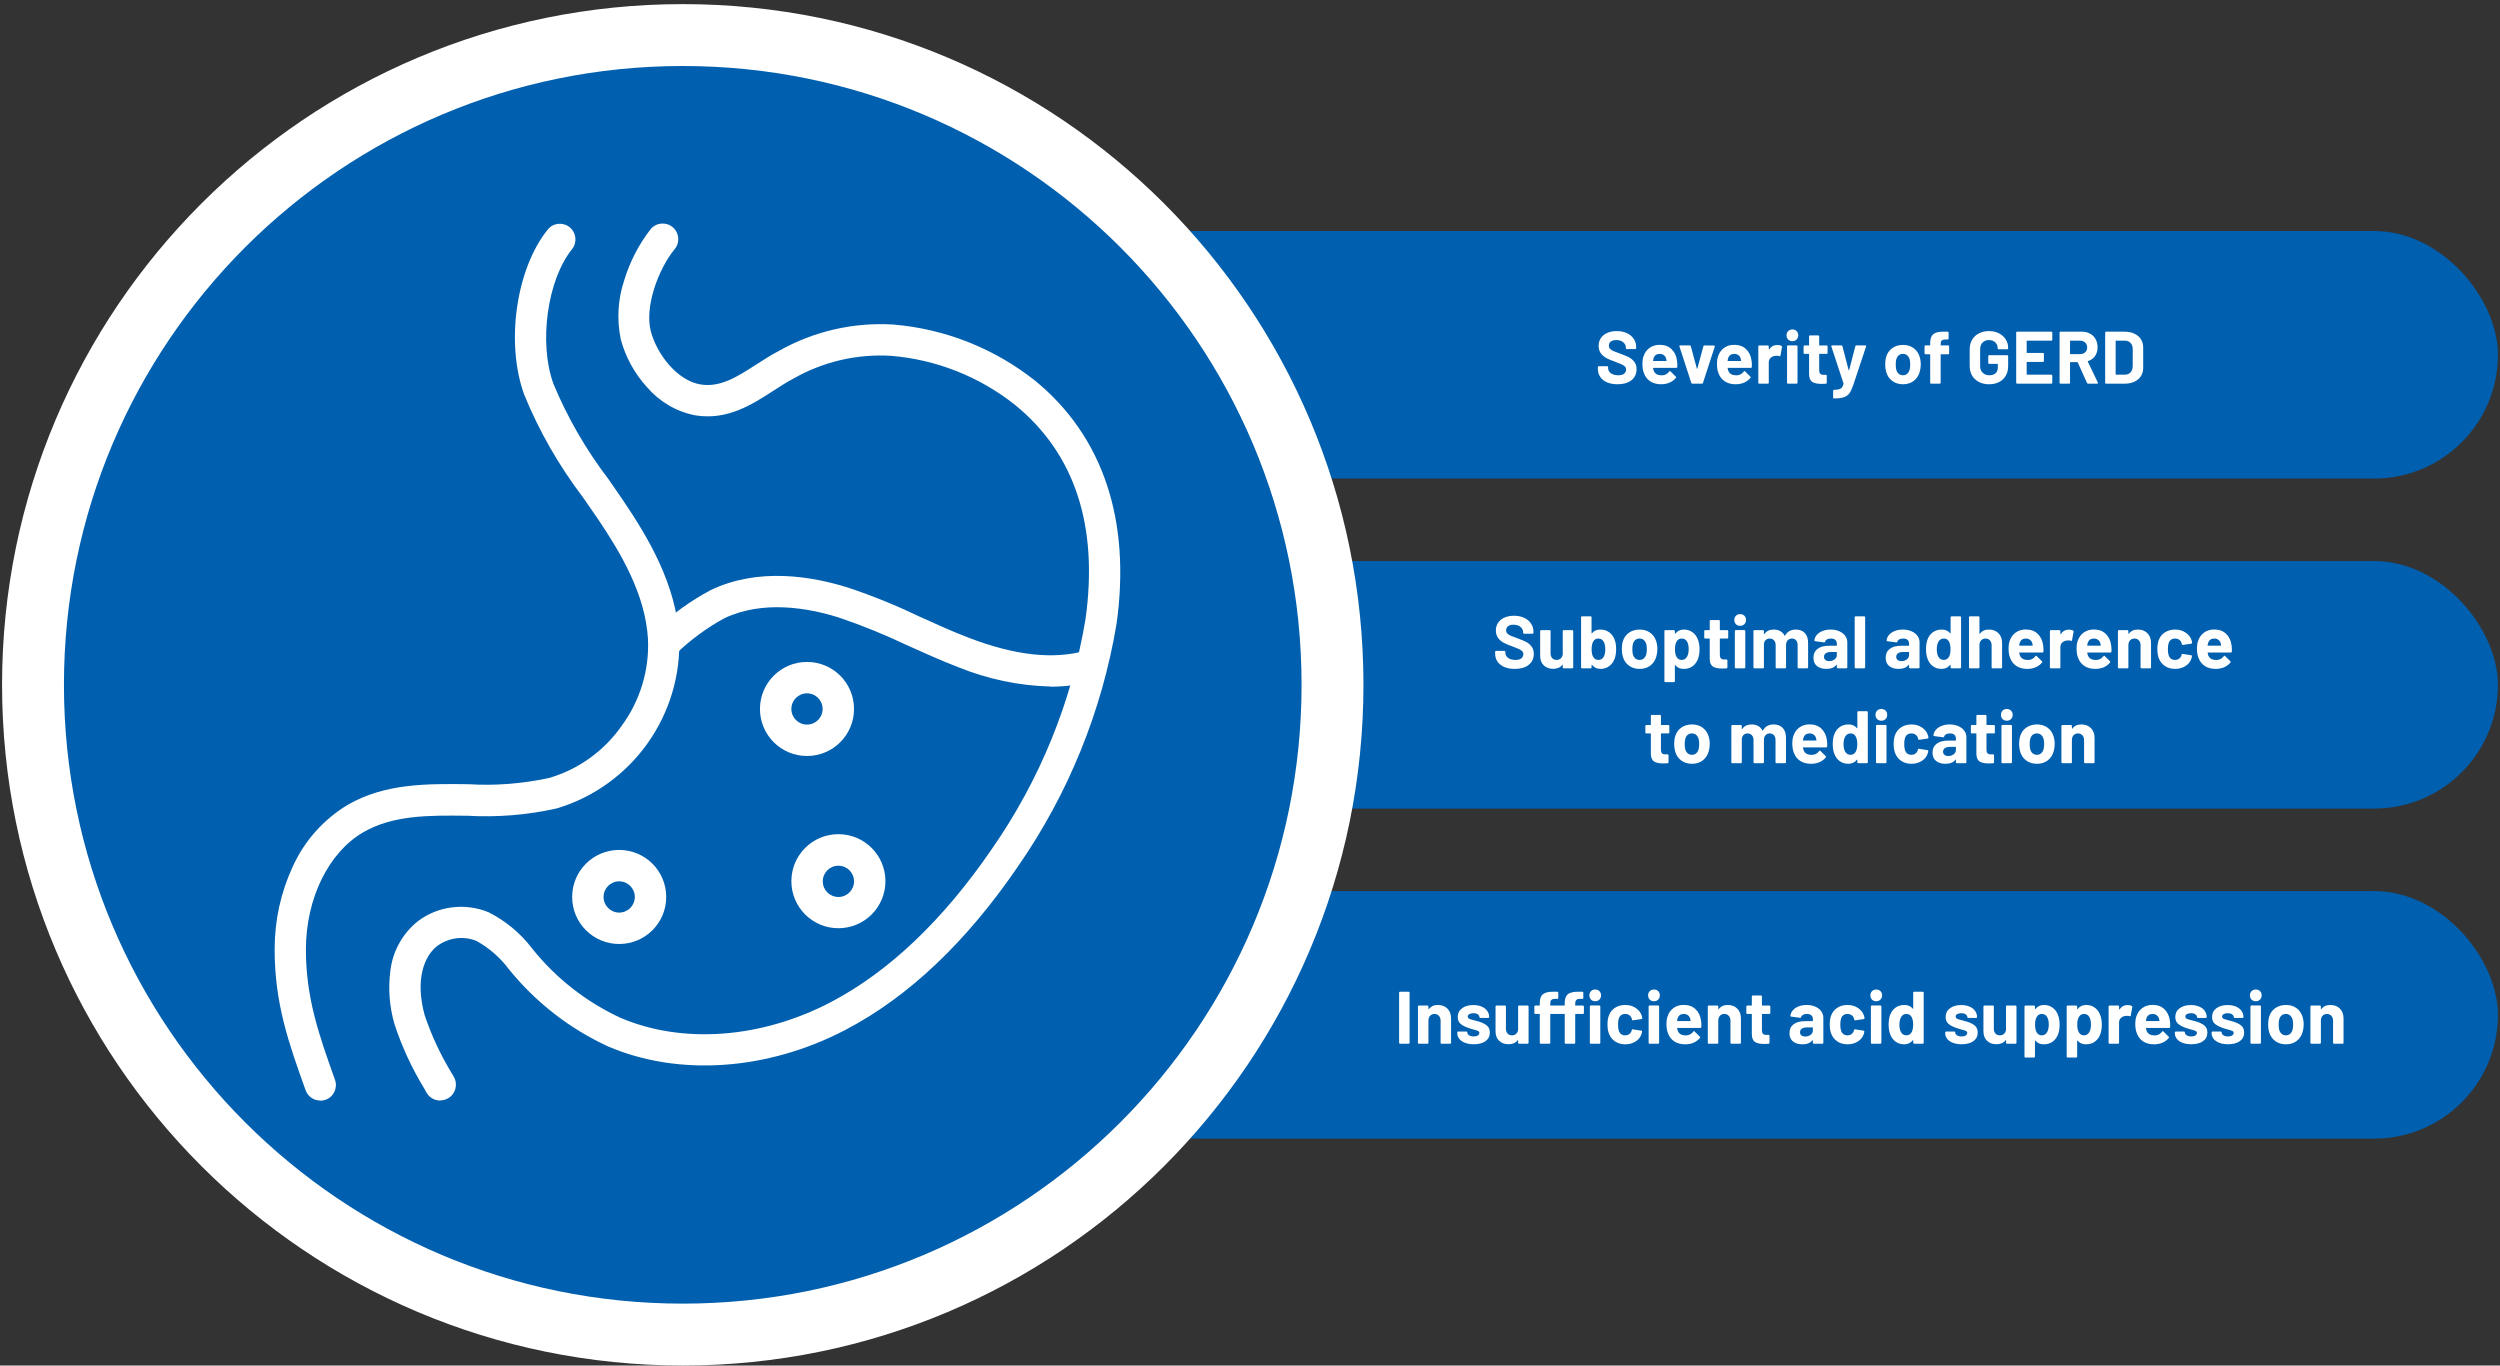 <svg width="606" height="331" viewBox="0 0 606 331" fill="none" xmlns="http://www.w3.org/2000/svg">
<rect x="0" y="0" width="606" height="331" fill="#333333" stroke="none"/>
<rect x="166.5" y="56" width="439" height="60" rx="30" fill="#005FAE"/>
<path d="M392.095 93.144C391.135 93.144 390.295 92.994 389.575 92.694C388.855 92.382 388.297 91.944 387.901 91.38C387.517 90.804 387.325 90.138 387.325 89.382V88.986C387.325 88.926 387.343 88.878 387.379 88.842C387.427 88.794 387.481 88.77 387.541 88.77H389.593C389.653 88.77 389.701 88.794 389.737 88.842C389.785 88.878 389.809 88.926 389.809 88.986V89.256C389.809 89.736 390.031 90.144 390.475 90.48C390.919 90.804 391.519 90.966 392.275 90.966C392.911 90.966 393.385 90.834 393.697 90.57C394.009 90.294 394.165 89.958 394.165 89.562C394.165 89.274 394.069 89.034 393.877 88.842C393.685 88.638 393.421 88.464 393.085 88.32C392.761 88.164 392.239 87.954 391.519 87.69C390.715 87.414 390.031 87.132 389.467 86.844C388.915 86.556 388.447 86.166 388.063 85.674C387.691 85.17 387.505 84.552 387.505 83.82C387.505 83.1 387.691 82.47 388.063 81.93C388.435 81.39 388.951 80.976 389.611 80.688C390.271 80.4 391.033 80.256 391.897 80.256C392.809 80.256 393.619 80.418 394.327 80.742C395.047 81.066 395.605 81.522 396.001 82.11C396.409 82.686 396.613 83.358 396.613 84.126V84.396C396.613 84.456 396.589 84.51 396.541 84.558C396.505 84.594 396.457 84.612 396.397 84.612H394.327C394.267 84.612 394.213 84.594 394.165 84.558C394.129 84.51 394.111 84.456 394.111 84.396V84.252C394.111 83.748 393.901 83.322 393.481 82.974C393.073 82.614 392.509 82.434 391.789 82.434C391.225 82.434 390.781 82.554 390.457 82.794C390.145 83.034 389.989 83.364 389.989 83.784C389.989 84.084 390.079 84.336 390.259 84.54C390.451 84.744 390.727 84.93 391.087 85.098C391.459 85.254 392.029 85.47 392.797 85.746C393.649 86.058 394.315 86.334 394.795 86.574C395.287 86.814 395.725 87.174 396.109 87.654C396.505 88.122 396.703 88.734 396.703 89.49C396.703 90.618 396.289 91.512 395.461 92.172C394.633 92.82 393.511 93.144 392.095 93.144ZM406.508 87.42C406.58 87.876 406.604 88.386 406.58 88.95C406.568 89.094 406.49 89.166 406.346 89.166H400.784C400.712 89.166 400.688 89.196 400.712 89.256C400.748 89.496 400.814 89.736 400.91 89.976C401.222 90.648 401.858 90.984 402.818 90.984C403.586 90.972 404.192 90.66 404.636 90.048C404.684 89.976 404.738 89.94 404.798 89.94C404.834 89.94 404.876 89.964 404.924 90.012L406.22 91.29C406.28 91.35 406.31 91.404 406.31 91.452C406.31 91.476 406.286 91.524 406.238 91.596C405.842 92.088 405.332 92.472 404.708 92.748C404.084 93.012 403.4 93.144 402.656 93.144C401.624 93.144 400.748 92.91 400.028 92.442C399.32 91.974 398.81 91.32 398.498 90.48C398.246 89.88 398.12 89.094 398.12 88.122C398.12 87.462 398.21 86.88 398.39 86.376C398.666 85.524 399.146 84.846 399.83 84.342C400.526 83.838 401.348 83.586 402.296 83.586C403.496 83.586 404.456 83.934 405.176 84.63C405.908 85.326 406.352 86.256 406.508 87.42ZM402.314 85.782C401.558 85.782 401.06 86.136 400.82 86.844C400.772 87 400.73 87.192 400.694 87.42C400.694 87.48 400.724 87.51 400.784 87.51H403.898C403.97 87.51 403.994 87.48 403.97 87.42C403.91 87.072 403.88 86.904 403.88 86.916C403.772 86.556 403.58 86.28 403.304 86.088C403.04 85.884 402.71 85.782 402.314 85.782ZM410.208 93C410.088 93 410.01 92.94 409.974 92.82L407.094 83.982C407.082 83.958 407.076 83.928 407.076 83.892C407.076 83.784 407.142 83.73 407.274 83.73H409.596C409.728 83.73 409.812 83.79 409.848 83.91L411.324 89.364C411.336 89.4 411.354 89.418 411.378 89.418C411.402 89.418 411.42 89.4 411.432 89.364L412.908 83.91C412.944 83.79 413.028 83.73 413.16 83.73L415.482 83.766C415.554 83.766 415.608 83.79 415.644 83.838C415.68 83.874 415.686 83.934 415.662 84.018L412.8 92.82C412.764 92.94 412.686 93 412.566 93H410.208ZM424.578 87.42C424.65 87.876 424.674 88.386 424.65 88.95C424.638 89.094 424.56 89.166 424.416 89.166H418.854C418.782 89.166 418.758 89.196 418.782 89.256C418.818 89.496 418.884 89.736 418.98 89.976C419.292 90.648 419.928 90.984 420.888 90.984C421.656 90.972 422.262 90.66 422.706 90.048C422.754 89.976 422.808 89.94 422.868 89.94C422.904 89.94 422.946 89.964 422.994 90.012L424.29 91.29C424.35 91.35 424.38 91.404 424.38 91.452C424.38 91.476 424.356 91.524 424.308 91.596C423.912 92.088 423.402 92.472 422.778 92.748C422.154 93.012 421.47 93.144 420.726 93.144C419.694 93.144 418.818 92.91 418.098 92.442C417.39 91.974 416.88 91.32 416.568 90.48C416.316 89.88 416.19 89.094 416.19 88.122C416.19 87.462 416.28 86.88 416.46 86.376C416.736 85.524 417.216 84.846 417.9 84.342C418.596 83.838 419.418 83.586 420.366 83.586C421.566 83.586 422.526 83.934 423.246 84.63C423.978 85.326 424.422 86.256 424.578 87.42ZM420.384 85.782C419.628 85.782 419.13 86.136 418.89 86.844C418.842 87 418.8 87.192 418.764 87.42C418.764 87.48 418.794 87.51 418.854 87.51H421.968C422.04 87.51 422.064 87.48 422.04 87.42C421.98 87.072 421.95 86.904 421.95 86.916C421.842 86.556 421.65 86.28 421.374 86.088C421.11 85.884 420.78 85.782 420.384 85.782ZM430.822 83.622C431.254 83.622 431.596 83.706 431.848 83.874C431.944 83.922 431.98 84.012 431.956 84.144L431.578 86.196C431.566 86.34 431.482 86.382 431.326 86.322C431.146 86.262 430.936 86.232 430.696 86.232C430.6 86.232 430.468 86.244 430.3 86.268C429.868 86.304 429.502 86.466 429.202 86.754C428.902 87.03 428.752 87.402 428.752 87.87V92.784C428.752 92.844 428.728 92.898 428.68 92.946C428.644 92.982 428.596 93 428.536 93H426.43C426.37 93 426.316 92.982 426.268 92.946C426.232 92.898 426.214 92.844 426.214 92.784V83.964C426.214 83.904 426.232 83.856 426.268 83.82C426.316 83.772 426.37 83.748 426.43 83.748H428.536C428.596 83.748 428.644 83.772 428.68 83.82C428.728 83.856 428.752 83.904 428.752 83.964V84.648C428.752 84.684 428.764 84.708 428.788 84.72C428.812 84.732 428.83 84.726 428.842 84.702C429.334 83.982 429.994 83.622 430.822 83.622ZM434.473 82.704C434.065 82.704 433.723 82.572 433.447 82.308C433.183 82.032 433.051 81.69 433.051 81.282C433.051 80.862 433.183 80.52 433.447 80.256C433.711 79.992 434.053 79.86 434.473 79.86C434.893 79.86 435.235 79.992 435.499 80.256C435.763 80.52 435.895 80.862 435.895 81.282C435.895 81.69 435.757 82.032 435.481 82.308C435.217 82.572 434.881 82.704 434.473 82.704ZM433.393 93C433.333 93 433.279 92.982 433.231 92.946C433.195 92.898 433.177 92.844 433.177 92.784V83.946C433.177 83.886 433.195 83.838 433.231 83.802C433.279 83.754 433.333 83.73 433.393 83.73H435.499C435.559 83.73 435.607 83.754 435.643 83.802C435.691 83.838 435.715 83.886 435.715 83.946V92.784C435.715 92.844 435.691 92.898 435.643 92.946C435.607 92.982 435.559 93 435.499 93H433.393ZM443.003 85.566C443.003 85.626 442.979 85.68 442.931 85.728C442.895 85.764 442.847 85.782 442.787 85.782H441.059C440.999 85.782 440.969 85.812 440.969 85.872V89.688C440.969 90.084 441.047 90.378 441.203 90.57C441.371 90.762 441.635 90.858 441.995 90.858H442.589C442.649 90.858 442.697 90.882 442.733 90.93C442.781 90.966 442.805 91.014 442.805 91.074V92.784C442.805 92.916 442.733 92.994 442.589 93.018C442.085 93.042 441.725 93.054 441.509 93.054C440.513 93.054 439.769 92.892 439.277 92.568C438.785 92.232 438.533 91.608 438.521 90.696V85.872C438.521 85.812 438.491 85.782 438.431 85.782H437.405C437.345 85.782 437.291 85.764 437.243 85.728C437.207 85.68 437.189 85.626 437.189 85.566V83.964C437.189 83.904 437.207 83.856 437.243 83.82C437.291 83.772 437.345 83.748 437.405 83.748H438.431C438.491 83.748 438.521 83.718 438.521 83.658V81.516C438.521 81.456 438.539 81.408 438.575 81.372C438.623 81.324 438.677 81.3 438.737 81.3H440.753C440.813 81.3 440.861 81.324 440.897 81.372C440.945 81.408 440.969 81.456 440.969 81.516V83.658C440.969 83.718 440.999 83.748 441.059 83.748H442.787C442.847 83.748 442.895 83.772 442.931 83.82C442.979 83.856 443.003 83.904 443.003 83.964V85.566ZM444.477 96.582C444.441 96.582 444.411 96.558 444.387 96.51C444.363 96.474 444.351 96.426 444.351 96.366V94.71C444.351 94.65 444.369 94.596 444.405 94.548C444.453 94.512 444.507 94.494 444.567 94.494C445.071 94.482 445.467 94.44 445.755 94.368C446.055 94.296 446.289 94.158 446.457 93.954C446.637 93.75 446.775 93.45 446.871 93.054C446.883 93.03 446.883 92.994 446.871 92.946L443.919 83.982C443.907 83.958 443.901 83.928 443.901 83.892C443.901 83.784 443.967 83.73 444.099 83.73H446.349C446.481 83.73 446.565 83.79 446.601 83.91L448.113 89.742C448.125 89.778 448.143 89.796 448.167 89.796C448.191 89.796 448.209 89.778 448.221 89.742L449.733 83.91C449.769 83.79 449.853 83.73 449.985 83.73H452.181C452.253 83.73 452.301 83.754 452.325 83.802C452.361 83.838 452.367 83.898 452.343 83.982L449.229 93.342C448.929 94.218 448.623 94.872 448.311 95.304C447.999 95.748 447.561 96.072 446.997 96.276C446.433 96.48 445.635 96.582 444.603 96.582H444.477ZM461.291 93.144C460.283 93.144 459.419 92.88 458.699 92.352C457.979 91.824 457.487 91.104 457.223 90.192C457.055 89.628 456.971 89.016 456.971 88.356C456.971 87.648 457.055 87.012 457.223 86.448C457.499 85.56 457.997 84.864 458.717 84.36C459.437 83.856 460.301 83.604 461.309 83.604C462.293 83.604 463.133 83.856 463.829 84.36C464.525 84.852 465.017 85.542 465.305 86.43C465.497 87.03 465.593 87.66 465.593 88.32C465.593 88.968 465.509 89.574 465.341 90.138C465.077 91.074 464.585 91.812 463.865 92.352C463.157 92.88 462.299 93.144 461.291 93.144ZM461.291 90.966C461.687 90.966 462.023 90.846 462.299 90.606C462.575 90.366 462.773 90.036 462.893 89.616C462.989 89.232 463.037 88.812 463.037 88.356C463.037 87.852 462.989 87.426 462.893 87.078C462.761 86.67 462.557 86.352 462.281 86.124C462.005 85.896 461.669 85.782 461.273 85.782C460.865 85.782 460.523 85.896 460.247 86.124C459.983 86.352 459.791 86.67 459.671 87.078C459.575 87.366 459.527 87.792 459.527 88.356C459.527 88.896 459.569 89.316 459.653 89.616C459.773 90.036 459.971 90.366 460.247 90.606C460.535 90.846 460.883 90.966 461.291 90.966ZM472.252 83.73C472.312 83.73 472.36 83.754 472.396 83.802C472.444 83.838 472.468 83.886 472.468 83.946V85.656C472.468 85.716 472.444 85.77 472.396 85.818C472.36 85.854 472.312 85.872 472.252 85.872H470.506C470.446 85.872 470.416 85.902 470.416 85.962V92.784C470.416 92.844 470.392 92.898 470.344 92.946C470.308 92.982 470.26 93 470.2 93H468.094C468.034 93 467.98 92.982 467.932 92.946C467.896 92.898 467.878 92.844 467.878 92.784V85.962C467.878 85.902 467.848 85.872 467.788 85.872H466.726C466.666 85.872 466.612 85.854 466.564 85.818C466.528 85.77 466.51 85.716 466.51 85.656V83.946C466.51 83.886 466.528 83.838 466.564 83.802C466.612 83.754 466.666 83.73 466.726 83.73H467.788C467.848 83.73 467.878 83.7 467.878 83.64V83.244C467.878 82.5 467.992 81.924 468.22 81.516C468.448 81.096 468.814 80.802 469.318 80.634C469.834 80.454 470.542 80.376 471.442 80.4H472.126C472.186 80.4 472.234 80.424 472.27 80.472C472.318 80.508 472.342 80.556 472.342 80.616V82.074C472.342 82.134 472.318 82.188 472.27 82.236C472.234 82.272 472.186 82.29 472.126 82.29H471.532C471.112 82.302 470.818 82.392 470.65 82.56C470.494 82.716 470.416 83.01 470.416 83.442V83.64C470.416 83.7 470.446 83.73 470.506 83.73H472.252ZM482.132 93.144C481.208 93.144 480.392 92.958 479.684 92.586C478.976 92.214 478.424 91.698 478.028 91.038C477.644 90.366 477.452 89.592 477.452 88.716V84.684C477.452 83.808 477.644 83.034 478.028 82.362C478.424 81.69 478.976 81.174 479.684 80.814C480.392 80.442 481.208 80.256 482.132 80.256C483.044 80.256 483.848 80.436 484.544 80.796C485.252 81.156 485.798 81.648 486.182 82.272C486.578 82.884 486.776 83.568 486.776 84.324V84.45C486.776 84.51 486.752 84.564 486.704 84.612C486.668 84.648 486.62 84.666 486.56 84.666H484.454C484.394 84.666 484.34 84.648 484.292 84.612C484.256 84.564 484.238 84.51 484.238 84.45V84.396C484.238 83.844 484.046 83.382 483.662 83.01C483.278 82.626 482.768 82.434 482.132 82.434C481.484 82.434 480.962 82.638 480.566 83.046C480.182 83.442 479.99 83.964 479.99 84.612V88.788C479.99 89.436 480.2 89.964 480.62 90.372C481.04 90.768 481.574 90.966 482.222 90.966C482.846 90.966 483.344 90.804 483.716 90.48C484.088 90.144 484.274 89.682 484.274 89.094V88.284C484.274 88.224 484.244 88.194 484.184 88.194H482.168C482.108 88.194 482.054 88.176 482.006 88.14C481.97 88.092 481.952 88.038 481.952 87.978V86.322C481.952 86.262 481.97 86.214 482.006 86.178C482.054 86.13 482.108 86.106 482.168 86.106H486.56C486.62 86.106 486.668 86.13 486.704 86.178C486.752 86.214 486.776 86.262 486.776 86.322V88.698C486.776 89.61 486.584 90.402 486.2 91.074C485.816 91.746 485.27 92.262 484.562 92.622C483.866 92.97 483.056 93.144 482.132 93.144ZM497.474 82.362C497.474 82.422 497.45 82.476 497.402 82.524C497.366 82.56 497.318 82.578 497.258 82.578H491.354C491.294 82.578 491.264 82.608 491.264 82.668V85.458C491.264 85.518 491.294 85.548 491.354 85.548H495.224C495.284 85.548 495.332 85.572 495.368 85.62C495.416 85.656 495.44 85.704 495.44 85.764V87.51C495.44 87.57 495.416 87.624 495.368 87.672C495.332 87.708 495.284 87.726 495.224 87.726H491.354C491.294 87.726 491.264 87.756 491.264 87.816V90.732C491.264 90.792 491.294 90.822 491.354 90.822H497.258C497.318 90.822 497.366 90.846 497.402 90.894C497.45 90.93 497.474 90.978 497.474 91.038V92.784C497.474 92.844 497.45 92.898 497.402 92.946C497.366 92.982 497.318 93 497.258 93H488.942C488.882 93 488.828 92.982 488.78 92.946C488.744 92.898 488.726 92.844 488.726 92.784V80.616C488.726 80.556 488.744 80.508 488.78 80.472C488.828 80.424 488.882 80.4 488.942 80.4H497.258C497.318 80.4 497.366 80.424 497.402 80.472C497.45 80.508 497.474 80.556 497.474 80.616V82.362ZM506.15 93C506.03 93 505.946 92.946 505.898 92.838L503.648 87.852C503.624 87.804 503.588 87.78 503.54 87.78H501.866C501.806 87.78 501.776 87.81 501.776 87.87V92.784C501.776 92.844 501.752 92.898 501.704 92.946C501.668 92.982 501.62 93 501.56 93H499.454C499.394 93 499.34 92.982 499.292 92.946C499.256 92.898 499.238 92.844 499.238 92.784V80.616C499.238 80.556 499.256 80.508 499.292 80.472C499.34 80.424 499.394 80.4 499.454 80.4H504.602C505.37 80.4 506.042 80.556 506.618 80.868C507.206 81.18 507.656 81.624 507.968 82.2C508.292 82.776 508.454 83.442 508.454 84.198C508.454 85.014 508.25 85.716 507.842 86.304C507.434 86.88 506.864 87.288 506.132 87.528C506.072 87.552 506.054 87.594 506.078 87.654L508.526 92.748C508.55 92.796 508.562 92.832 508.562 92.856C508.562 92.952 508.496 93 508.364 93H506.15ZM501.866 82.578C501.806 82.578 501.776 82.608 501.776 82.668V85.746C501.776 85.806 501.806 85.836 501.866 85.836H504.224C504.728 85.836 505.136 85.686 505.448 85.386C505.772 85.086 505.934 84.696 505.934 84.216C505.934 83.736 505.772 83.346 505.448 83.046C505.136 82.734 504.728 82.578 504.224 82.578H501.866ZM510.51 93C510.45 93 510.396 92.982 510.348 92.946C510.312 92.898 510.294 92.844 510.294 92.784V80.616C510.294 80.556 510.312 80.508 510.348 80.472C510.396 80.424 510.45 80.4 510.51 80.4H515.01C515.91 80.4 516.696 80.562 517.368 80.886C518.052 81.198 518.58 81.642 518.952 82.218C519.324 82.794 519.51 83.46 519.51 84.216V89.184C519.51 89.94 519.324 90.606 518.952 91.182C518.58 91.758 518.052 92.208 517.368 92.532C516.696 92.844 515.91 93 515.01 93H510.51ZM512.832 90.732C512.832 90.792 512.862 90.822 512.922 90.822H515.1C515.652 90.822 516.096 90.636 516.432 90.264C516.78 89.892 516.96 89.394 516.972 88.77V84.63C516.972 84.006 516.798 83.508 516.45 83.136C516.114 82.764 515.658 82.578 515.082 82.578H512.922C512.862 82.578 512.832 82.608 512.832 82.668V90.732Z" fill="white"/>
<rect x="166.5" y="136" width="439" height="60" rx="30" fill="#005FAE"/>
<path d="M367.187 162.144C366.227 162.144 365.387 161.994 364.667 161.694C363.947 161.382 363.389 160.944 362.993 160.38C362.609 159.804 362.417 159.138 362.417 158.382V157.986C362.417 157.926 362.435 157.878 362.471 157.842C362.519 157.794 362.573 157.77 362.633 157.77H364.685C364.745 157.77 364.793 157.794 364.829 157.842C364.877 157.878 364.901 157.926 364.901 157.986V158.256C364.901 158.736 365.123 159.144 365.567 159.48C366.011 159.804 366.611 159.966 367.367 159.966C368.003 159.966 368.477 159.834 368.789 159.57C369.101 159.294 369.257 158.958 369.257 158.562C369.257 158.274 369.161 158.034 368.969 157.842C368.777 157.638 368.513 157.464 368.177 157.32C367.853 157.164 367.331 156.954 366.611 156.69C365.807 156.414 365.123 156.132 364.559 155.844C364.007 155.556 363.539 155.166 363.155 154.674C362.783 154.17 362.597 153.552 362.597 152.82C362.597 152.1 362.783 151.47 363.155 150.93C363.527 150.39 364.043 149.976 364.703 149.688C365.363 149.4 366.125 149.256 366.989 149.256C367.901 149.256 368.711 149.418 369.419 149.742C370.139 150.066 370.697 150.522 371.093 151.11C371.501 151.686 371.705 152.358 371.705 153.126V153.396C371.705 153.456 371.681 153.51 371.633 153.558C371.597 153.594 371.549 153.612 371.489 153.612H369.419C369.359 153.612 369.305 153.594 369.257 153.558C369.221 153.51 369.203 153.456 369.203 153.396V153.252C369.203 152.748 368.993 152.322 368.573 151.974C368.165 151.614 367.601 151.434 366.881 151.434C366.317 151.434 365.873 151.554 365.549 151.794C365.237 152.034 365.081 152.364 365.081 152.784C365.081 153.084 365.171 153.336 365.351 153.54C365.543 153.744 365.819 153.93 366.179 154.098C366.551 154.254 367.121 154.47 367.889 154.746C368.741 155.058 369.407 155.334 369.887 155.574C370.379 155.814 370.817 156.174 371.201 156.654C371.597 157.122 371.795 157.734 371.795 158.49C371.795 159.618 371.381 160.512 370.553 161.172C369.725 161.82 368.603 162.144 367.187 162.144ZM378.81 152.964C378.81 152.904 378.828 152.856 378.864 152.82C378.912 152.772 378.966 152.748 379.026 152.748H381.132C381.192 152.748 381.24 152.772 381.276 152.82C381.324 152.856 381.348 152.904 381.348 152.964V161.784C381.348 161.844 381.324 161.898 381.276 161.946C381.24 161.982 381.192 162 381.132 162H379.026C378.966 162 378.912 161.982 378.864 161.946C378.828 161.898 378.81 161.844 378.81 161.784V161.172C378.81 161.136 378.798 161.118 378.774 161.118C378.75 161.106 378.726 161.118 378.702 161.154C378.222 161.802 377.478 162.126 376.47 162.126C375.558 162.126 374.808 161.85 374.22 161.298C373.632 160.746 373.338 159.972 373.338 158.976V152.964C373.338 152.904 373.356 152.856 373.392 152.82C373.44 152.772 373.494 152.748 373.554 152.748H375.642C375.702 152.748 375.75 152.772 375.786 152.82C375.834 152.856 375.858 152.904 375.858 152.964V158.346C375.858 158.826 375.984 159.216 376.236 159.516C376.5 159.816 376.86 159.966 377.316 159.966C377.724 159.966 378.06 159.846 378.324 159.606C378.588 159.354 378.75 159.03 378.81 158.634V152.964ZM391.408 155.106C391.636 155.73 391.75 156.474 391.75 157.338C391.75 158.166 391.648 158.892 391.444 159.516C391.168 160.332 390.724 160.974 390.112 161.442C389.512 161.91 388.798 162.144 387.97 162.144C387.094 162.144 386.404 161.814 385.9 161.154C385.876 161.13 385.852 161.124 385.828 161.136C385.804 161.136 385.792 161.154 385.792 161.19V161.784C385.792 161.844 385.768 161.898 385.72 161.946C385.684 161.982 385.636 162 385.576 162H383.47C383.41 162 383.356 161.982 383.308 161.946C383.272 161.898 383.254 161.844 383.254 161.784V149.616C383.254 149.556 383.272 149.508 383.308 149.472C383.356 149.424 383.41 149.4 383.47 149.4H385.576C385.636 149.4 385.684 149.424 385.72 149.472C385.768 149.508 385.792 149.556 385.792 149.616V153.468C385.792 153.504 385.804 153.528 385.828 153.54C385.852 153.552 385.876 153.54 385.9 153.504C386.368 152.904 387.034 152.604 387.898 152.604C388.774 152.604 389.506 152.832 390.094 153.288C390.694 153.732 391.132 154.338 391.408 155.106ZM388.744 159.192C388.996 158.736 389.122 158.136 389.122 157.392C389.122 156.564 388.978 155.928 388.69 155.484C388.402 155.016 387.976 154.782 387.412 154.782C386.884 154.782 386.482 155.016 386.206 155.484C385.942 155.94 385.81 156.57 385.81 157.374C385.81 158.178 385.93 158.784 386.17 159.192C386.458 159.708 386.878 159.966 387.43 159.966C388.018 159.966 388.456 159.708 388.744 159.192ZM397.447 162.144C396.439 162.144 395.575 161.88 394.855 161.352C394.135 160.824 393.643 160.104 393.379 159.192C393.211 158.628 393.127 158.016 393.127 157.356C393.127 156.648 393.211 156.012 393.379 155.448C393.655 154.56 394.153 153.864 394.873 153.36C395.593 152.856 396.457 152.604 397.465 152.604C398.449 152.604 399.289 152.856 399.985 153.36C400.681 153.852 401.173 154.542 401.461 155.43C401.653 156.03 401.749 156.66 401.749 157.32C401.749 157.968 401.665 158.574 401.497 159.138C401.233 160.074 400.741 160.812 400.021 161.352C399.313 161.88 398.455 162.144 397.447 162.144ZM397.447 159.966C397.843 159.966 398.179 159.846 398.455 159.606C398.731 159.366 398.929 159.036 399.049 158.616C399.145 158.232 399.193 157.812 399.193 157.356C399.193 156.852 399.145 156.426 399.049 156.078C398.917 155.67 398.713 155.352 398.437 155.124C398.161 154.896 397.825 154.782 397.429 154.782C397.021 154.782 396.679 154.896 396.403 155.124C396.139 155.352 395.947 155.67 395.827 156.078C395.731 156.366 395.683 156.792 395.683 157.356C395.683 157.896 395.725 158.316 395.809 158.616C395.929 159.036 396.127 159.366 396.403 159.606C396.691 159.846 397.039 159.966 397.447 159.966ZM411.642 155.232C411.858 155.844 411.966 156.564 411.966 157.392C411.966 158.22 411.852 158.97 411.624 159.642C411.348 160.41 410.91 161.022 410.31 161.478C409.722 161.922 408.99 162.144 408.114 162.144C407.25 162.144 406.578 161.844 406.098 161.244C406.074 161.208 406.05 161.196 406.026 161.208C406.002 161.22 405.99 161.244 405.99 161.28V165.132C405.99 165.192 405.966 165.24 405.918 165.276C405.882 165.324 405.834 165.348 405.774 165.348H403.668C403.608 165.348 403.554 165.324 403.506 165.276C403.47 165.24 403.452 165.192 403.452 165.132V152.964C403.452 152.904 403.47 152.856 403.506 152.82C403.554 152.772 403.608 152.748 403.668 152.748H405.774C405.834 152.748 405.882 152.772 405.918 152.82C405.966 152.856 405.99 152.904 405.99 152.964V153.558C405.99 153.594 406.002 153.618 406.026 153.63C406.05 153.63 406.074 153.618 406.098 153.594C406.602 152.934 407.298 152.604 408.186 152.604C409.014 152.604 409.728 152.838 410.328 153.306C410.94 153.762 411.378 154.404 411.642 155.232ZM408.888 159.264C409.188 158.796 409.338 158.16 409.338 157.356C409.338 156.6 409.212 156 408.96 155.556C408.684 155.04 408.24 154.782 407.628 154.782C407.076 154.782 406.662 155.04 406.386 155.556C406.134 155.988 406.008 156.594 406.008 157.374C406.008 158.178 406.14 158.802 406.404 159.246C406.68 159.726 407.088 159.966 407.628 159.966C408.168 159.966 408.588 159.732 408.888 159.264ZM418.921 154.566C418.921 154.626 418.897 154.68 418.849 154.728C418.813 154.764 418.765 154.782 418.705 154.782H416.977C416.917 154.782 416.887 154.812 416.887 154.872V158.688C416.887 159.084 416.965 159.378 417.121 159.57C417.289 159.762 417.553 159.858 417.913 159.858H418.507C418.567 159.858 418.615 159.882 418.651 159.93C418.699 159.966 418.723 160.014 418.723 160.074V161.784C418.723 161.916 418.651 161.994 418.507 162.018C418.003 162.042 417.643 162.054 417.427 162.054C416.431 162.054 415.687 161.892 415.195 161.568C414.703 161.232 414.451 160.608 414.439 159.696V154.872C414.439 154.812 414.409 154.782 414.349 154.782H413.323C413.263 154.782 413.209 154.764 413.161 154.728C413.125 154.68 413.107 154.626 413.107 154.566V152.964C413.107 152.904 413.125 152.856 413.161 152.82C413.209 152.772 413.263 152.748 413.323 152.748H414.349C414.409 152.748 414.439 152.718 414.439 152.658V150.516C414.439 150.456 414.457 150.408 414.493 150.372C414.541 150.324 414.595 150.3 414.655 150.3H416.671C416.731 150.3 416.779 150.324 416.815 150.372C416.863 150.408 416.887 150.456 416.887 150.516V152.658C416.887 152.718 416.917 152.748 416.977 152.748H418.705C418.765 152.748 418.813 152.772 418.849 152.82C418.897 152.856 418.921 152.904 418.921 152.964V154.566ZM421.817 151.704C421.409 151.704 421.067 151.572 420.791 151.308C420.527 151.032 420.395 150.69 420.395 150.282C420.395 149.862 420.527 149.52 420.791 149.256C421.055 148.992 421.397 148.86 421.817 148.86C422.237 148.86 422.579 148.992 422.843 149.256C423.107 149.52 423.239 149.862 423.239 150.282C423.239 150.69 423.101 151.032 422.825 151.308C422.561 151.572 422.225 151.704 421.817 151.704ZM420.737 162C420.677 162 420.623 161.982 420.575 161.946C420.539 161.898 420.521 161.844 420.521 161.784V152.946C420.521 152.886 420.539 152.838 420.575 152.802C420.623 152.754 420.677 152.73 420.737 152.73H422.843C422.903 152.73 422.951 152.754 422.987 152.802C423.035 152.838 423.059 152.886 423.059 152.946V161.784C423.059 161.844 423.035 161.898 422.987 161.946C422.951 161.982 422.903 162 422.843 162H420.737ZM435.297 152.604C436.233 152.604 436.965 152.886 437.493 153.45C438.021 154.014 438.285 154.806 438.285 155.826V161.784C438.285 161.844 438.261 161.898 438.213 161.946C438.177 161.982 438.129 162 438.069 162H435.963C435.903 162 435.849 161.982 435.801 161.946C435.765 161.898 435.747 161.844 435.747 161.784V156.384C435.747 155.892 435.621 155.502 435.369 155.214C435.117 154.926 434.781 154.782 434.361 154.782C433.941 154.782 433.599 154.926 433.335 155.214C433.071 155.502 432.939 155.886 432.939 156.366V161.784C432.939 161.844 432.915 161.898 432.867 161.946C432.831 161.982 432.783 162 432.723 162H430.635C430.575 162 430.521 161.982 430.473 161.946C430.437 161.898 430.419 161.844 430.419 161.784V156.384C430.419 155.904 430.287 155.52 430.023 155.232C429.759 154.932 429.417 154.782 428.997 154.782C428.613 154.782 428.289 154.896 428.025 155.124C427.773 155.352 427.623 155.67 427.575 156.078V161.784C427.575 161.844 427.551 161.898 427.503 161.946C427.467 161.982 427.419 162 427.359 162H425.253C425.193 162 425.139 161.982 425.091 161.946C425.055 161.898 425.037 161.844 425.037 161.784V152.964C425.037 152.904 425.055 152.856 425.091 152.82C425.139 152.772 425.193 152.748 425.253 152.748H427.359C427.419 152.748 427.467 152.772 427.503 152.82C427.551 152.856 427.575 152.904 427.575 152.964V153.666C427.575 153.702 427.587 153.726 427.611 153.738C427.635 153.75 427.659 153.738 427.683 153.702C428.175 152.97 428.937 152.604 429.969 152.604C430.569 152.604 431.091 152.73 431.535 152.982C431.991 153.234 432.339 153.594 432.579 154.062C432.615 154.134 432.657 154.134 432.705 154.062C432.969 153.57 433.323 153.204 433.767 152.964C434.223 152.724 434.733 152.604 435.297 152.604ZM443.756 152.604C444.536 152.604 445.232 152.742 445.844 153.018C446.456 153.282 446.93 153.648 447.266 154.116C447.614 154.584 447.788 155.106 447.788 155.682V161.784C447.788 161.844 447.764 161.898 447.716 161.946C447.68 161.982 447.632 162 447.572 162H445.466C445.406 162 445.352 161.982 445.304 161.946C445.268 161.898 445.25 161.844 445.25 161.784V161.19C445.25 161.154 445.238 161.13 445.214 161.118C445.19 161.106 445.166 161.118 445.142 161.154C444.638 161.814 443.828 162.144 442.712 162.144C441.776 162.144 441.02 161.916 440.444 161.46C439.868 161.004 439.58 160.332 439.58 159.444C439.58 158.52 439.904 157.806 440.552 157.302C441.2 156.786 442.124 156.528 443.324 156.528H445.16C445.22 156.528 445.25 156.498 445.25 156.438V156.042C445.25 155.646 445.13 155.34 444.89 155.124C444.65 154.896 444.29 154.782 443.81 154.782C443.438 154.782 443.126 154.848 442.874 154.98C442.634 155.112 442.478 155.298 442.406 155.538C442.37 155.67 442.292 155.73 442.172 155.718L439.994 155.43C439.85 155.406 439.784 155.352 439.796 155.268C439.844 154.764 440.042 154.308 440.39 153.9C440.75 153.492 441.218 153.174 441.794 152.946C442.382 152.718 443.036 152.604 443.756 152.604ZM443.396 160.254C443.912 160.254 444.35 160.116 444.71 159.84C445.07 159.564 445.25 159.21 445.25 158.778V158.13C445.25 158.07 445.22 158.04 445.16 158.04H443.864C443.324 158.04 442.898 158.142 442.586 158.346C442.286 158.55 442.136 158.838 442.136 159.21C442.136 159.534 442.25 159.792 442.478 159.984C442.706 160.164 443.012 160.254 443.396 160.254ZM449.792 162C449.732 162 449.678 161.982 449.63 161.946C449.594 161.898 449.576 161.844 449.576 161.784V149.616C449.576 149.556 449.594 149.508 449.63 149.472C449.678 149.424 449.732 149.4 449.792 149.4H451.898C451.958 149.4 452.006 149.424 452.042 149.472C452.09 149.508 452.114 149.556 452.114 149.616V161.784C452.114 161.844 452.09 161.898 452.042 161.946C452.006 161.982 451.958 162 451.898 162H449.792ZM461.264 152.604C462.044 152.604 462.74 152.742 463.352 153.018C463.964 153.282 464.438 153.648 464.774 154.116C465.122 154.584 465.296 155.106 465.296 155.682V161.784C465.296 161.844 465.272 161.898 465.224 161.946C465.188 161.982 465.14 162 465.08 162H462.974C462.914 162 462.86 161.982 462.812 161.946C462.776 161.898 462.758 161.844 462.758 161.784V161.19C462.758 161.154 462.746 161.13 462.722 161.118C462.698 161.106 462.674 161.118 462.65 161.154C462.146 161.814 461.336 162.144 460.22 162.144C459.284 162.144 458.528 161.916 457.952 161.46C457.376 161.004 457.088 160.332 457.088 159.444C457.088 158.52 457.412 157.806 458.06 157.302C458.708 156.786 459.632 156.528 460.832 156.528H462.668C462.728 156.528 462.758 156.498 462.758 156.438V156.042C462.758 155.646 462.638 155.34 462.398 155.124C462.158 154.896 461.798 154.782 461.318 154.782C460.946 154.782 460.634 154.848 460.382 154.98C460.142 155.112 459.986 155.298 459.914 155.538C459.878 155.67 459.8 155.73 459.68 155.718L457.502 155.43C457.358 155.406 457.292 155.352 457.304 155.268C457.352 154.764 457.55 154.308 457.898 153.9C458.258 153.492 458.726 153.174 459.302 152.946C459.89 152.718 460.544 152.604 461.264 152.604ZM460.904 160.254C461.42 160.254 461.858 160.116 462.218 159.84C462.578 159.564 462.758 159.21 462.758 158.778V158.13C462.758 158.07 462.728 158.04 462.668 158.04H461.372C460.832 158.04 460.406 158.142 460.094 158.346C459.794 158.55 459.644 158.838 459.644 159.21C459.644 159.534 459.758 159.792 459.986 159.984C460.214 160.164 460.52 160.254 460.904 160.254ZM472.825 149.616C472.825 149.556 472.843 149.508 472.879 149.472C472.927 149.424 472.981 149.4 473.041 149.4H475.147C475.207 149.4 475.255 149.424 475.291 149.472C475.339 149.508 475.363 149.556 475.363 149.616V161.784C475.363 161.844 475.339 161.898 475.291 161.946C475.255 161.982 475.207 162 475.147 162H473.041C472.981 162 472.927 161.982 472.879 161.946C472.843 161.898 472.825 161.844 472.825 161.784V161.19C472.825 161.154 472.813 161.136 472.789 161.136C472.765 161.124 472.741 161.13 472.717 161.154C472.213 161.814 471.523 162.144 470.647 162.144C469.807 162.144 469.081 161.91 468.469 161.442C467.869 160.974 467.437 160.332 467.173 159.516C466.969 158.892 466.867 158.166 466.867 157.338C466.867 156.486 466.975 155.742 467.191 155.106C467.467 154.338 467.899 153.732 468.487 153.288C469.087 152.832 469.825 152.604 470.701 152.604C471.565 152.604 472.237 152.904 472.717 153.504C472.741 153.54 472.765 153.552 472.789 153.54C472.813 153.528 472.825 153.504 472.825 153.468V149.616ZM472.447 159.192C472.687 158.748 472.807 158.142 472.807 157.374C472.807 156.57 472.675 155.94 472.411 155.484C472.135 155.016 471.733 154.782 471.205 154.782C470.641 154.782 470.215 155.016 469.927 155.484C469.627 155.952 469.477 156.588 469.477 157.392C469.477 158.112 469.603 158.712 469.855 159.192C470.155 159.708 470.599 159.966 471.187 159.966C471.727 159.966 472.147 159.708 472.447 159.192ZM482.103 152.604C483.063 152.604 483.837 152.898 484.425 153.486C485.013 154.074 485.307 154.872 485.307 155.88V161.784C485.307 161.844 485.283 161.898 485.235 161.946C485.199 161.982 485.151 162 485.091 162H482.985C482.925 162 482.871 161.982 482.823 161.946C482.787 161.898 482.769 161.844 482.769 161.784V156.402C482.769 155.922 482.631 155.532 482.355 155.232C482.091 154.932 481.737 154.782 481.293 154.782C480.849 154.782 480.489 154.932 480.213 155.232C479.949 155.532 479.817 155.922 479.817 156.402V161.784C479.817 161.844 479.793 161.898 479.745 161.946C479.709 161.982 479.661 162 479.601 162H477.495C477.435 162 477.381 161.982 477.333 161.946C477.297 161.898 477.279 161.844 477.279 161.784V149.616C477.279 149.556 477.297 149.508 477.333 149.472C477.381 149.424 477.435 149.4 477.495 149.4H479.601C479.661 149.4 479.709 149.424 479.745 149.472C479.793 149.508 479.817 149.556 479.817 149.616V153.594C479.817 153.63 479.829 153.654 479.853 153.666C479.877 153.678 479.895 153.672 479.907 153.648C480.399 152.952 481.131 152.604 482.103 152.604ZM495.26 156.42C495.332 156.876 495.356 157.386 495.332 157.95C495.32 158.094 495.242 158.166 495.098 158.166H489.536C489.464 158.166 489.44 158.196 489.464 158.256C489.5 158.496 489.566 158.736 489.662 158.976C489.974 159.648 490.61 159.984 491.57 159.984C492.338 159.972 492.944 159.66 493.388 159.048C493.436 158.976 493.49 158.94 493.55 158.94C493.586 158.94 493.628 158.964 493.676 159.012L494.972 160.29C495.032 160.35 495.062 160.404 495.062 160.452C495.062 160.476 495.038 160.524 494.99 160.596C494.594 161.088 494.084 161.472 493.46 161.748C492.836 162.012 492.152 162.144 491.408 162.144C490.376 162.144 489.5 161.91 488.78 161.442C488.072 160.974 487.562 160.32 487.25 159.48C486.998 158.88 486.872 158.094 486.872 157.122C486.872 156.462 486.962 155.88 487.142 155.376C487.418 154.524 487.898 153.846 488.582 153.342C489.278 152.838 490.1 152.586 491.048 152.586C492.248 152.586 493.208 152.934 493.928 153.63C494.66 154.326 495.104 155.256 495.26 156.42ZM491.066 154.782C490.31 154.782 489.812 155.136 489.572 155.844C489.524 156 489.482 156.192 489.446 156.42C489.446 156.48 489.476 156.51 489.536 156.51H492.65C492.722 156.51 492.746 156.48 492.722 156.42C492.662 156.072 492.632 155.904 492.632 155.916C492.524 155.556 492.332 155.28 492.056 155.088C491.792 154.884 491.462 154.782 491.066 154.782ZM501.504 152.622C501.936 152.622 502.278 152.706 502.53 152.874C502.626 152.922 502.662 153.012 502.638 153.144L502.26 155.196C502.248 155.34 502.164 155.382 502.008 155.322C501.828 155.262 501.618 155.232 501.378 155.232C501.282 155.232 501.15 155.244 500.982 155.268C500.55 155.304 500.184 155.466 499.884 155.754C499.584 156.03 499.434 156.402 499.434 156.87V161.784C499.434 161.844 499.41 161.898 499.362 161.946C499.326 161.982 499.278 162 499.218 162H497.112C497.052 162 496.998 161.982 496.95 161.946C496.914 161.898 496.896 161.844 496.896 161.784V152.964C496.896 152.904 496.914 152.856 496.95 152.82C496.998 152.772 497.052 152.748 497.112 152.748H499.218C499.278 152.748 499.326 152.772 499.362 152.82C499.41 152.856 499.434 152.904 499.434 152.964V153.648C499.434 153.684 499.446 153.708 499.47 153.72C499.494 153.732 499.512 153.726 499.524 153.702C500.016 152.982 500.676 152.622 501.504 152.622ZM511.748 156.42C511.82 156.876 511.844 157.386 511.82 157.95C511.808 158.094 511.73 158.166 511.586 158.166H506.024C505.952 158.166 505.928 158.196 505.952 158.256C505.988 158.496 506.054 158.736 506.15 158.976C506.462 159.648 507.098 159.984 508.058 159.984C508.826 159.972 509.432 159.66 509.876 159.048C509.924 158.976 509.978 158.94 510.038 158.94C510.074 158.94 510.116 158.964 510.164 159.012L511.46 160.29C511.52 160.35 511.55 160.404 511.55 160.452C511.55 160.476 511.526 160.524 511.478 160.596C511.082 161.088 510.572 161.472 509.948 161.748C509.324 162.012 508.64 162.144 507.896 162.144C506.864 162.144 505.988 161.91 505.268 161.442C504.56 160.974 504.05 160.32 503.738 159.48C503.486 158.88 503.36 158.094 503.36 157.122C503.36 156.462 503.45 155.88 503.63 155.376C503.906 154.524 504.386 153.846 505.07 153.342C505.766 152.838 506.588 152.586 507.536 152.586C508.736 152.586 509.696 152.934 510.416 153.63C511.148 154.326 511.592 155.256 511.748 156.42ZM507.554 154.782C506.798 154.782 506.3 155.136 506.06 155.844C506.012 156 505.97 156.192 505.934 156.42C505.934 156.48 505.964 156.51 506.024 156.51H509.138C509.21 156.51 509.234 156.48 509.21 156.42C509.15 156.072 509.12 155.904 509.12 155.916C509.012 155.556 508.82 155.28 508.544 155.088C508.28 154.884 507.95 154.782 507.554 154.782ZM518.208 152.604C519.168 152.604 519.942 152.898 520.53 153.486C521.118 154.074 521.412 154.872 521.412 155.88V161.784C521.412 161.844 521.388 161.898 521.34 161.946C521.304 161.982 521.256 162 521.196 162H519.09C519.03 162 518.976 161.982 518.928 161.946C518.892 161.898 518.874 161.844 518.874 161.784V156.402C518.874 155.922 518.736 155.532 518.46 155.232C518.196 154.932 517.842 154.782 517.398 154.782C516.954 154.782 516.594 154.932 516.318 155.232C516.054 155.532 515.922 155.922 515.922 156.402V161.784C515.922 161.844 515.898 161.898 515.85 161.946C515.814 161.982 515.766 162 515.706 162H513.6C513.54 162 513.486 161.982 513.438 161.946C513.402 161.898 513.384 161.844 513.384 161.784V152.964C513.384 152.904 513.402 152.856 513.438 152.82C513.486 152.772 513.54 152.748 513.6 152.748H515.706C515.766 152.748 515.814 152.772 515.85 152.82C515.898 152.856 515.922 152.904 515.922 152.964V153.594C515.922 153.63 515.934 153.654 515.958 153.666C515.982 153.678 516 153.672 516.012 153.648C516.504 152.952 517.236 152.604 518.208 152.604ZM527.243 162.144C526.283 162.144 525.449 161.904 524.741 161.424C524.045 160.944 523.547 160.284 523.247 159.444C523.043 158.844 522.941 158.136 522.941 157.32C522.941 156.516 523.043 155.82 523.247 155.232C523.535 154.416 524.033 153.774 524.741 153.306C525.449 152.838 526.283 152.604 527.243 152.604C528.203 152.604 529.043 152.844 529.763 153.324C530.495 153.804 530.981 154.41 531.221 155.142C531.317 155.43 531.365 155.646 531.365 155.79V155.826C531.365 155.934 531.305 156 531.185 156.024L529.115 156.33H529.079C528.971 156.33 528.899 156.27 528.863 156.15L528.809 155.862C528.725 155.55 528.539 155.292 528.251 155.088C527.963 154.884 527.621 154.782 527.225 154.782C526.841 154.782 526.517 154.878 526.253 155.07C525.989 155.262 525.803 155.526 525.695 155.862C525.563 156.222 525.497 156.714 525.497 157.338C525.497 157.962 525.557 158.454 525.677 158.814C525.785 159.174 525.971 159.456 526.235 159.66C526.511 159.864 526.841 159.966 527.225 159.966C527.597 159.966 527.921 159.87 528.197 159.678C528.485 159.474 528.683 159.198 528.791 158.85C528.803 158.826 528.809 158.79 528.809 158.742C528.821 158.73 528.827 158.712 528.827 158.688C528.839 158.544 528.923 158.484 529.079 158.508L531.149 158.832C531.269 158.856 531.329 158.922 531.329 159.03C531.329 159.126 531.293 159.306 531.221 159.57C530.969 160.374 530.477 161.004 529.745 161.46C529.025 161.916 528.191 162.144 527.243 162.144ZM540.928 156.42C541 156.876 541.024 157.386 541 157.95C540.988 158.094 540.91 158.166 540.766 158.166H535.204C535.132 158.166 535.108 158.196 535.132 158.256C535.168 158.496 535.234 158.736 535.33 158.976C535.642 159.648 536.278 159.984 537.238 159.984C538.006 159.972 538.612 159.66 539.056 159.048C539.104 158.976 539.158 158.94 539.218 158.94C539.254 158.94 539.296 158.964 539.344 159.012L540.64 160.29C540.7 160.35 540.73 160.404 540.73 160.452C540.73 160.476 540.706 160.524 540.658 160.596C540.262 161.088 539.752 161.472 539.128 161.748C538.504 162.012 537.82 162.144 537.076 162.144C536.044 162.144 535.168 161.91 534.448 161.442C533.74 160.974 533.23 160.32 532.918 159.48C532.666 158.88 532.54 158.094 532.54 157.122C532.54 156.462 532.63 155.88 532.81 155.376C533.086 154.524 533.566 153.846 534.25 153.342C534.946 152.838 535.768 152.586 536.716 152.586C537.916 152.586 538.876 152.934 539.596 153.63C540.328 154.326 540.772 155.256 540.928 156.42ZM536.734 154.782C535.978 154.782 535.48 155.136 535.24 155.844C535.192 156 535.15 156.192 535.114 156.42C535.114 156.48 535.144 156.51 535.204 156.51H538.318C538.39 156.51 538.414 156.48 538.39 156.42C538.33 156.072 538.3 155.904 538.3 155.916C538.192 155.556 538 155.28 537.724 155.088C537.46 154.884 537.13 154.782 536.734 154.782ZM404.647 177.566C404.647 177.626 404.623 177.68 404.575 177.728C404.539 177.764 404.491 177.782 404.431 177.782H402.703C402.643 177.782 402.613 177.812 402.613 177.872V181.688C402.613 182.084 402.691 182.378 402.847 182.57C403.015 182.762 403.279 182.858 403.639 182.858H404.233C404.293 182.858 404.341 182.882 404.377 182.93C404.425 182.966 404.449 183.014 404.449 183.074V184.784C404.449 184.916 404.377 184.994 404.233 185.018C403.729 185.042 403.369 185.054 403.153 185.054C402.157 185.054 401.413 184.892 400.921 184.568C400.429 184.232 400.177 183.608 400.165 182.696V177.872C400.165 177.812 400.135 177.782 400.075 177.782H399.049C398.989 177.782 398.935 177.764 398.887 177.728C398.851 177.68 398.833 177.626 398.833 177.566V175.964C398.833 175.904 398.851 175.856 398.887 175.82C398.935 175.772 398.989 175.748 399.049 175.748H400.075C400.135 175.748 400.165 175.718 400.165 175.658V173.516C400.165 173.456 400.183 173.408 400.219 173.372C400.267 173.324 400.321 173.3 400.381 173.3H402.397C402.457 173.3 402.505 173.324 402.541 173.372C402.589 173.408 402.613 173.456 402.613 173.516V175.658C402.613 175.718 402.643 175.748 402.703 175.748H404.431C404.491 175.748 404.539 175.772 404.575 175.82C404.623 175.856 404.647 175.904 404.647 175.964V177.566ZM410.138 185.144C409.13 185.144 408.266 184.88 407.546 184.352C406.826 183.824 406.334 183.104 406.07 182.192C405.902 181.628 405.818 181.016 405.818 180.356C405.818 179.648 405.902 179.012 406.07 178.448C406.346 177.56 406.844 176.864 407.564 176.36C408.284 175.856 409.148 175.604 410.156 175.604C411.14 175.604 411.98 175.856 412.676 176.36C413.372 176.852 413.864 177.542 414.152 178.43C414.344 179.03 414.44 179.66 414.44 180.32C414.44 180.968 414.356 181.574 414.188 182.138C413.924 183.074 413.432 183.812 412.712 184.352C412.004 184.88 411.146 185.144 410.138 185.144ZM410.138 182.966C410.534 182.966 410.87 182.846 411.146 182.606C411.422 182.366 411.62 182.036 411.74 181.616C411.836 181.232 411.884 180.812 411.884 180.356C411.884 179.852 411.836 179.426 411.74 179.078C411.608 178.67 411.404 178.352 411.128 178.124C410.852 177.896 410.516 177.782 410.12 177.782C409.712 177.782 409.37 177.896 409.094 178.124C408.83 178.352 408.638 178.67 408.518 179.078C408.422 179.366 408.374 179.792 408.374 180.356C408.374 180.896 408.416 181.316 408.5 181.616C408.62 182.036 408.818 182.366 409.094 182.606C409.382 182.846 409.73 182.966 410.138 182.966ZM429.935 175.604C430.871 175.604 431.603 175.886 432.131 176.45C432.659 177.014 432.923 177.806 432.923 178.826V184.784C432.923 184.844 432.899 184.898 432.851 184.946C432.815 184.982 432.767 185 432.707 185H430.601C430.541 185 430.487 184.982 430.439 184.946C430.403 184.898 430.385 184.844 430.385 184.784V179.384C430.385 178.892 430.259 178.502 430.007 178.214C429.755 177.926 429.419 177.782 428.999 177.782C428.579 177.782 428.237 177.926 427.973 178.214C427.709 178.502 427.577 178.886 427.577 179.366V184.784C427.577 184.844 427.553 184.898 427.505 184.946C427.469 184.982 427.421 185 427.361 185H425.273C425.213 185 425.159 184.982 425.111 184.946C425.075 184.898 425.057 184.844 425.057 184.784V179.384C425.057 178.904 424.925 178.52 424.661 178.232C424.397 177.932 424.055 177.782 423.635 177.782C423.251 177.782 422.927 177.896 422.663 178.124C422.411 178.352 422.261 178.67 422.213 179.078V184.784C422.213 184.844 422.189 184.898 422.141 184.946C422.105 184.982 422.057 185 421.997 185H419.891C419.831 185 419.777 184.982 419.729 184.946C419.693 184.898 419.675 184.844 419.675 184.784V175.964C419.675 175.904 419.693 175.856 419.729 175.82C419.777 175.772 419.831 175.748 419.891 175.748H421.997C422.057 175.748 422.105 175.772 422.141 175.82C422.189 175.856 422.213 175.904 422.213 175.964V176.666C422.213 176.702 422.225 176.726 422.249 176.738C422.273 176.75 422.297 176.738 422.321 176.702C422.813 175.97 423.575 175.604 424.607 175.604C425.207 175.604 425.729 175.73 426.173 175.982C426.629 176.234 426.977 176.594 427.217 177.062C427.253 177.134 427.295 177.134 427.343 177.062C427.607 176.57 427.961 176.204 428.405 175.964C428.861 175.724 429.371 175.604 429.935 175.604ZM442.842 179.42C442.914 179.876 442.938 180.386 442.914 180.95C442.902 181.094 442.824 181.166 442.68 181.166H437.118C437.046 181.166 437.022 181.196 437.046 181.256C437.082 181.496 437.148 181.736 437.244 181.976C437.556 182.648 438.192 182.984 439.152 182.984C439.92 182.972 440.526 182.66 440.97 182.048C441.018 181.976 441.072 181.94 441.132 181.94C441.168 181.94 441.21 181.964 441.258 182.012L442.554 183.29C442.614 183.35 442.644 183.404 442.644 183.452C442.644 183.476 442.62 183.524 442.572 183.596C442.176 184.088 441.666 184.472 441.042 184.748C440.418 185.012 439.734 185.144 438.99 185.144C437.958 185.144 437.082 184.91 436.362 184.442C435.654 183.974 435.144 183.32 434.832 182.48C434.58 181.88 434.454 181.094 434.454 180.122C434.454 179.462 434.544 178.88 434.724 178.376C435 177.524 435.48 176.846 436.164 176.342C436.86 175.838 437.682 175.586 438.63 175.586C439.83 175.586 440.79 175.934 441.51 176.63C442.242 177.326 442.686 178.256 442.842 179.42ZM438.648 177.782C437.892 177.782 437.394 178.136 437.154 178.844C437.106 179 437.064 179.192 437.028 179.42C437.028 179.48 437.058 179.51 437.118 179.51H440.232C440.304 179.51 440.328 179.48 440.304 179.42C440.244 179.072 440.214 178.904 440.214 178.916C440.106 178.556 439.914 178.28 439.638 178.088C439.374 177.884 439.044 177.782 438.648 177.782ZM450.22 172.616C450.22 172.556 450.238 172.508 450.274 172.472C450.322 172.424 450.376 172.4 450.436 172.4H452.542C452.602 172.4 452.65 172.424 452.686 172.472C452.734 172.508 452.758 172.556 452.758 172.616V184.784C452.758 184.844 452.734 184.898 452.686 184.946C452.65 184.982 452.602 185 452.542 185H450.436C450.376 185 450.322 184.982 450.274 184.946C450.238 184.898 450.22 184.844 450.22 184.784V184.19C450.22 184.154 450.208 184.136 450.184 184.136C450.16 184.124 450.136 184.13 450.112 184.154C449.608 184.814 448.918 185.144 448.042 185.144C447.202 185.144 446.476 184.91 445.864 184.442C445.264 183.974 444.832 183.332 444.568 182.516C444.364 181.892 444.262 181.166 444.262 180.338C444.262 179.486 444.37 178.742 444.586 178.106C444.862 177.338 445.294 176.732 445.882 176.288C446.482 175.832 447.22 175.604 448.096 175.604C448.96 175.604 449.632 175.904 450.112 176.504C450.136 176.54 450.16 176.552 450.184 176.54C450.208 176.528 450.22 176.504 450.22 176.468V172.616ZM449.842 182.192C450.082 181.748 450.202 181.142 450.202 180.374C450.202 179.57 450.07 178.94 449.806 178.484C449.53 178.016 449.128 177.782 448.6 177.782C448.036 177.782 447.61 178.016 447.322 178.484C447.022 178.952 446.872 179.588 446.872 180.392C446.872 181.112 446.998 181.712 447.25 182.192C447.55 182.708 447.994 182.966 448.582 182.966C449.122 182.966 449.542 182.708 449.842 182.192ZM456.041 174.704C455.633 174.704 455.291 174.572 455.015 174.308C454.751 174.032 454.619 173.69 454.619 173.282C454.619 172.862 454.751 172.52 455.015 172.256C455.279 171.992 455.621 171.86 456.041 171.86C456.461 171.86 456.803 171.992 457.067 172.256C457.331 172.52 457.463 172.862 457.463 173.282C457.463 173.69 457.325 174.032 457.049 174.308C456.785 174.572 456.449 174.704 456.041 174.704ZM454.961 185C454.901 185 454.847 184.982 454.799 184.946C454.763 184.898 454.745 184.844 454.745 184.784V175.946C454.745 175.886 454.763 175.838 454.799 175.802C454.847 175.754 454.901 175.73 454.961 175.73H457.067C457.127 175.73 457.175 175.754 457.211 175.802C457.259 175.838 457.283 175.886 457.283 175.946V184.784C457.283 184.844 457.259 184.898 457.211 184.946C457.175 184.982 457.127 185 457.067 185H454.961ZM463.329 185.144C462.369 185.144 461.535 184.904 460.827 184.424C460.131 183.944 459.633 183.284 459.333 182.444C459.129 181.844 459.027 181.136 459.027 180.32C459.027 179.516 459.129 178.82 459.333 178.232C459.621 177.416 460.119 176.774 460.827 176.306C461.535 175.838 462.369 175.604 463.329 175.604C464.289 175.604 465.129 175.844 465.849 176.324C466.581 176.804 467.067 177.41 467.307 178.142C467.403 178.43 467.451 178.646 467.451 178.79V178.826C467.451 178.934 467.391 179 467.271 179.024L465.201 179.33H465.165C465.057 179.33 464.985 179.27 464.949 179.15L464.895 178.862C464.811 178.55 464.625 178.292 464.337 178.088C464.049 177.884 463.707 177.782 463.311 177.782C462.927 177.782 462.603 177.878 462.339 178.07C462.075 178.262 461.889 178.526 461.781 178.862C461.649 179.222 461.583 179.714 461.583 180.338C461.583 180.962 461.643 181.454 461.763 181.814C461.871 182.174 462.057 182.456 462.321 182.66C462.597 182.864 462.927 182.966 463.311 182.966C463.683 182.966 464.007 182.87 464.283 182.678C464.571 182.474 464.769 182.198 464.877 181.85C464.889 181.826 464.895 181.79 464.895 181.742C464.907 181.73 464.913 181.712 464.913 181.688C464.925 181.544 465.009 181.484 465.165 181.508L467.235 181.832C467.355 181.856 467.415 181.922 467.415 182.03C467.415 182.126 467.379 182.306 467.307 182.57C467.055 183.374 466.563 184.004 465.831 184.46C465.111 184.916 464.277 185.144 463.329 185.144ZM472.619 175.604C473.399 175.604 474.095 175.742 474.707 176.018C475.319 176.282 475.793 176.648 476.129 177.116C476.477 177.584 476.651 178.106 476.651 178.682V184.784C476.651 184.844 476.627 184.898 476.579 184.946C476.543 184.982 476.495 185 476.435 185H474.329C474.269 185 474.215 184.982 474.167 184.946C474.131 184.898 474.113 184.844 474.113 184.784V184.19C474.113 184.154 474.101 184.13 474.077 184.118C474.053 184.106 474.029 184.118 474.005 184.154C473.501 184.814 472.691 185.144 471.575 185.144C470.639 185.144 469.883 184.916 469.307 184.46C468.731 184.004 468.443 183.332 468.443 182.444C468.443 181.52 468.767 180.806 469.415 180.302C470.063 179.786 470.987 179.528 472.187 179.528H474.023C474.083 179.528 474.113 179.498 474.113 179.438V179.042C474.113 178.646 473.993 178.34 473.753 178.124C473.513 177.896 473.153 177.782 472.673 177.782C472.301 177.782 471.989 177.848 471.737 177.98C471.497 178.112 471.341 178.298 471.269 178.538C471.233 178.67 471.155 178.73 471.035 178.718L468.857 178.43C468.713 178.406 468.647 178.352 468.659 178.268C468.707 177.764 468.905 177.308 469.253 176.9C469.613 176.492 470.081 176.174 470.657 175.946C471.245 175.718 471.899 175.604 472.619 175.604ZM472.259 183.254C472.775 183.254 473.213 183.116 473.573 182.84C473.933 182.564 474.113 182.21 474.113 181.778V181.13C474.113 181.07 474.083 181.04 474.023 181.04H472.727C472.187 181.04 471.761 181.142 471.449 181.346C471.149 181.55 470.999 181.838 470.999 182.21C470.999 182.534 471.113 182.792 471.341 182.984C471.569 183.164 471.875 183.254 472.259 183.254ZM483.556 177.566C483.556 177.626 483.532 177.68 483.484 177.728C483.448 177.764 483.4 177.782 483.34 177.782H481.612C481.552 177.782 481.522 177.812 481.522 177.872V181.688C481.522 182.084 481.6 182.378 481.756 182.57C481.924 182.762 482.188 182.858 482.548 182.858H483.142C483.202 182.858 483.25 182.882 483.286 182.93C483.334 182.966 483.358 183.014 483.358 183.074V184.784C483.358 184.916 483.286 184.994 483.142 185.018C482.638 185.042 482.278 185.054 482.062 185.054C481.066 185.054 480.322 184.892 479.83 184.568C479.338 184.232 479.086 183.608 479.074 182.696V177.872C479.074 177.812 479.044 177.782 478.984 177.782H477.958C477.898 177.782 477.844 177.764 477.796 177.728C477.76 177.68 477.742 177.626 477.742 177.566V175.964C477.742 175.904 477.76 175.856 477.796 175.82C477.844 175.772 477.898 175.748 477.958 175.748H478.984C479.044 175.748 479.074 175.718 479.074 175.658V173.516C479.074 173.456 479.092 173.408 479.128 173.372C479.176 173.324 479.23 173.3 479.29 173.3H481.306C481.366 173.3 481.414 173.324 481.45 173.372C481.498 173.408 481.522 173.456 481.522 173.516V175.658C481.522 175.718 481.552 175.748 481.612 175.748H483.34C483.4 175.748 483.448 175.772 483.484 175.82C483.532 175.856 483.556 175.904 483.556 175.964V177.566ZM486.451 174.704C486.043 174.704 485.701 174.572 485.425 174.308C485.161 174.032 485.029 173.69 485.029 173.282C485.029 172.862 485.161 172.52 485.425 172.256C485.689 171.992 486.031 171.86 486.451 171.86C486.871 171.86 487.213 171.992 487.477 172.256C487.741 172.52 487.873 172.862 487.873 173.282C487.873 173.69 487.735 174.032 487.459 174.308C487.195 174.572 486.859 174.704 486.451 174.704ZM485.371 185C485.311 185 485.257 184.982 485.209 184.946C485.173 184.898 485.155 184.844 485.155 184.784V175.946C485.155 175.886 485.173 175.838 485.209 175.802C485.257 175.754 485.311 175.73 485.371 175.73H487.477C487.537 175.73 487.585 175.754 487.621 175.802C487.669 175.838 487.693 175.886 487.693 175.946V184.784C487.693 184.844 487.669 184.898 487.621 184.946C487.585 184.982 487.537 185 487.477 185H485.371ZM493.757 185.144C492.749 185.144 491.885 184.88 491.165 184.352C490.445 183.824 489.953 183.104 489.689 182.192C489.521 181.628 489.437 181.016 489.437 180.356C489.437 179.648 489.521 179.012 489.689 178.448C489.965 177.56 490.463 176.864 491.183 176.36C491.903 175.856 492.767 175.604 493.775 175.604C494.759 175.604 495.599 175.856 496.295 176.36C496.991 176.852 497.483 177.542 497.771 178.43C497.963 179.03 498.059 179.66 498.059 180.32C498.059 180.968 497.975 181.574 497.807 182.138C497.543 183.074 497.051 183.812 496.331 184.352C495.623 184.88 494.765 185.144 493.757 185.144ZM493.757 182.966C494.153 182.966 494.489 182.846 494.765 182.606C495.041 182.366 495.239 182.036 495.359 181.616C495.455 181.232 495.503 180.812 495.503 180.356C495.503 179.852 495.455 179.426 495.359 179.078C495.227 178.67 495.023 178.352 494.747 178.124C494.471 177.896 494.135 177.782 493.739 177.782C493.331 177.782 492.989 177.896 492.713 178.124C492.449 178.352 492.257 178.67 492.137 179.078C492.041 179.366 491.993 179.792 491.993 180.356C491.993 180.896 492.035 181.316 492.119 181.616C492.239 182.036 492.437 182.366 492.713 182.606C493.001 182.846 493.349 182.966 493.757 182.966ZM504.515 175.604C505.475 175.604 506.249 175.898 506.837 176.486C507.425 177.074 507.719 177.872 507.719 178.88V184.784C507.719 184.844 507.695 184.898 507.647 184.946C507.611 184.982 507.563 185 507.503 185H505.397C505.337 185 505.283 184.982 505.235 184.946C505.199 184.898 505.181 184.844 505.181 184.784V179.402C505.181 178.922 505.043 178.532 504.767 178.232C504.503 177.932 504.149 177.782 503.705 177.782C503.261 177.782 502.901 177.932 502.625 178.232C502.361 178.532 502.229 178.922 502.229 179.402V184.784C502.229 184.844 502.205 184.898 502.157 184.946C502.121 184.982 502.073 185 502.013 185H499.907C499.847 185 499.793 184.982 499.745 184.946C499.709 184.898 499.691 184.844 499.691 184.784V175.964C499.691 175.904 499.709 175.856 499.745 175.82C499.793 175.772 499.847 175.748 499.907 175.748H502.013C502.073 175.748 502.121 175.772 502.157 175.82C502.205 175.856 502.229 175.904 502.229 175.964V176.594C502.229 176.63 502.241 176.654 502.265 176.666C502.289 176.678 502.307 176.672 502.319 176.648C502.811 175.952 503.543 175.604 504.515 175.604Z" fill="white"/>
<rect x="166.5" y="216" width="439" height="60" rx="30" fill="#005FAE"/>
<path d="M339.361 253C339.301 253 339.247 252.982 339.199 252.946C339.163 252.898 339.145 252.844 339.145 252.784V240.616C339.145 240.556 339.163 240.508 339.199 240.472C339.247 240.424 339.301 240.4 339.361 240.4H341.467C341.527 240.4 341.575 240.424 341.611 240.472C341.659 240.508 341.683 240.556 341.683 240.616V252.784C341.683 252.844 341.659 252.898 341.611 252.946C341.575 252.982 341.527 253 341.467 253H339.361ZM348.535 243.604C349.495 243.604 350.269 243.898 350.857 244.486C351.445 245.074 351.739 245.872 351.739 246.88V252.784C351.739 252.844 351.715 252.898 351.667 252.946C351.631 252.982 351.583 253 351.523 253H349.417C349.357 253 349.303 252.982 349.255 252.946C349.219 252.898 349.201 252.844 349.201 252.784V247.402C349.201 246.922 349.063 246.532 348.787 246.232C348.523 245.932 348.169 245.782 347.725 245.782C347.281 245.782 346.921 245.932 346.645 246.232C346.381 246.532 346.249 246.922 346.249 247.402V252.784C346.249 252.844 346.225 252.898 346.177 252.946C346.141 252.982 346.093 253 346.033 253H343.927C343.867 253 343.813 252.982 343.765 252.946C343.729 252.898 343.711 252.844 343.711 252.784V243.964C343.711 243.904 343.729 243.856 343.765 243.82C343.813 243.772 343.867 243.748 343.927 243.748H346.033C346.093 243.748 346.141 243.772 346.177 243.82C346.225 243.856 346.249 243.904 346.249 243.964V244.594C346.249 244.63 346.261 244.654 346.285 244.666C346.309 244.678 346.327 244.672 346.339 244.648C346.831 243.952 347.563 243.604 348.535 243.604ZM357.245 253.126C356.441 253.126 355.739 253.012 355.139 252.784C354.539 252.556 354.071 252.238 353.735 251.83C353.411 251.422 353.249 250.96 353.249 250.444V250.264C353.249 250.204 353.267 250.156 353.303 250.12C353.351 250.072 353.405 250.048 353.465 250.048H355.463C355.523 250.048 355.571 250.072 355.607 250.12C355.655 250.156 355.679 250.204 355.679 250.264V250.282C355.679 250.546 355.823 250.774 356.111 250.966C356.411 251.146 356.783 251.236 357.227 251.236C357.635 251.236 357.965 251.158 358.217 251.002C358.469 250.834 358.595 250.63 358.595 250.39C358.595 250.174 358.487 250.012 358.271 249.904C358.055 249.796 357.701 249.682 357.209 249.562C356.645 249.418 356.201 249.28 355.877 249.148C355.109 248.884 354.497 248.56 354.041 248.176C353.585 247.792 353.357 247.24 353.357 246.52C353.357 245.632 353.699 244.93 354.383 244.414C355.079 243.886 355.997 243.622 357.137 243.622C357.905 243.622 358.577 243.748 359.153 244C359.729 244.24 360.173 244.582 360.485 245.026C360.809 245.47 360.971 245.974 360.971 246.538C360.971 246.598 360.947 246.652 360.899 246.7C360.863 246.736 360.815 246.754 360.755 246.754H358.829C358.769 246.754 358.715 246.736 358.667 246.7C358.631 246.652 358.613 246.598 358.613 246.538C358.613 246.274 358.475 246.052 358.199 245.872C357.935 245.692 357.581 245.602 357.137 245.602C356.741 245.602 356.417 245.674 356.165 245.818C355.913 245.962 355.787 246.16 355.787 246.412C355.787 246.652 355.907 246.832 356.147 246.952C356.399 247.072 356.813 247.198 357.389 247.33C357.521 247.366 357.671 247.408 357.839 247.456C358.007 247.492 358.187 247.54 358.379 247.6C359.231 247.852 359.903 248.176 360.395 248.572C360.887 248.968 361.133 249.544 361.133 250.3C361.133 251.188 360.779 251.884 360.071 252.388C359.375 252.88 358.433 253.126 357.245 253.126ZM367.99 243.964C367.99 243.904 368.008 243.856 368.044 243.82C368.092 243.772 368.146 243.748 368.206 243.748H370.312C370.372 243.748 370.42 243.772 370.456 243.82C370.504 243.856 370.528 243.904 370.528 243.964V252.784C370.528 252.844 370.504 252.898 370.456 252.946C370.42 252.982 370.372 253 370.312 253H368.206C368.146 253 368.092 252.982 368.044 252.946C368.008 252.898 367.99 252.844 367.99 252.784V252.172C367.99 252.136 367.978 252.118 367.954 252.118C367.93 252.106 367.906 252.118 367.882 252.154C367.402 252.802 366.658 253.126 365.65 253.126C364.738 253.126 363.988 252.85 363.4 252.298C362.812 251.746 362.518 250.972 362.518 249.976V243.964C362.518 243.904 362.536 243.856 362.572 243.82C362.62 243.772 362.674 243.748 362.734 243.748H364.822C364.882 243.748 364.93 243.772 364.966 243.82C365.014 243.856 365.038 243.904 365.038 243.964V249.346C365.038 249.826 365.164 250.216 365.416 250.516C365.68 250.816 366.04 250.966 366.496 250.966C366.904 250.966 367.24 250.846 367.504 250.606C367.768 250.354 367.93 250.03 367.99 249.634V243.964ZM386.673 242.704C386.265 242.704 385.929 242.572 385.665 242.308C385.401 242.032 385.269 241.69 385.269 241.282C385.269 240.862 385.395 240.52 385.647 240.256C385.911 239.992 386.253 239.86 386.673 239.86C387.093 239.86 387.435 239.992 387.699 240.256C387.963 240.52 388.095 240.862 388.095 241.282C388.095 241.69 387.957 242.032 387.681 242.308C387.417 242.572 387.081 242.704 386.673 242.704ZM381.831 243.658C381.831 243.718 381.861 243.748 381.921 243.748H383.721C383.781 243.748 383.829 243.772 383.865 243.82C383.913 243.856 383.937 243.904 383.937 243.964V245.566C383.937 245.626 383.913 245.68 383.865 245.728C383.829 245.764 383.781 245.782 383.721 245.782H381.921C381.861 245.782 381.831 245.812 381.831 245.872V252.784C381.831 252.844 381.807 252.898 381.759 252.946C381.723 252.982 381.675 253 381.615 253H379.509C379.449 253 379.395 252.982 379.347 252.946C379.311 252.898 379.293 252.844 379.293 252.784V245.872C379.293 245.812 379.263 245.782 379.203 245.782H375.873C375.813 245.782 375.783 245.812 375.783 245.872V252.784C375.783 252.844 375.759 252.898 375.711 252.946C375.675 252.982 375.627 253 375.567 253H373.461C373.401 253 373.347 252.982 373.299 252.946C373.263 252.898 373.245 252.844 373.245 252.784V245.872C373.245 245.812 373.215 245.782 373.155 245.782H372.147C372.087 245.782 372.033 245.764 371.985 245.728C371.949 245.68 371.931 245.626 371.931 245.566V243.964C371.931 243.904 371.949 243.856 371.985 243.82C372.033 243.772 372.087 243.748 372.147 243.748H373.155C373.215 243.748 373.245 243.718 373.245 243.658V243.082C373.245 242.086 373.515 241.378 374.055 240.958C374.607 240.538 375.531 240.352 376.827 240.4H377.511C377.571 240.4 377.619 240.424 377.655 240.472C377.703 240.508 377.727 240.556 377.727 240.616V241.912C377.727 241.972 377.703 242.026 377.655 242.074C377.619 242.11 377.571 242.128 377.511 242.128H376.827C376.431 242.14 376.155 242.242 375.999 242.434C375.855 242.614 375.783 242.902 375.783 243.298V243.658C375.783 243.718 375.813 243.748 375.873 243.748H379.203C379.263 243.748 379.293 243.718 379.293 243.658V243.082C379.293 242.086 379.563 241.378 380.103 240.958C380.655 240.538 381.585 240.352 382.893 240.4H383.577C383.637 240.4 383.685 240.424 383.721 240.472C383.769 240.508 383.793 240.556 383.793 240.616V241.912C383.793 241.972 383.769 242.026 383.721 242.074C383.685 242.11 383.637 242.128 383.577 242.128H382.893C382.497 242.14 382.221 242.242 382.065 242.434C381.909 242.626 381.831 242.914 381.831 243.298V243.658ZM385.593 253C385.533 253 385.479 252.982 385.431 252.946C385.395 252.898 385.377 252.844 385.377 252.784V243.946C385.377 243.886 385.395 243.838 385.431 243.802C385.479 243.754 385.533 243.73 385.593 243.73H387.699C387.759 243.73 387.807 243.754 387.843 243.802C387.891 243.838 387.915 243.886 387.915 243.946V252.784C387.915 252.844 387.891 252.898 387.843 252.946C387.807 252.982 387.759 253 387.699 253H385.593ZM393.957 253.144C392.997 253.144 392.163 252.904 391.455 252.424C390.759 251.944 390.261 251.284 389.961 250.444C389.757 249.844 389.655 249.136 389.655 248.32C389.655 247.516 389.757 246.82 389.961 246.232C390.249 245.416 390.747 244.774 391.455 244.306C392.163 243.838 392.997 243.604 393.957 243.604C394.917 243.604 395.757 243.844 396.477 244.324C397.209 244.804 397.695 245.41 397.935 246.142C398.031 246.43 398.079 246.646 398.079 246.79V246.826C398.079 246.934 398.019 247 397.899 247.024L395.829 247.33H395.793C395.685 247.33 395.613 247.27 395.577 247.15L395.523 246.862C395.439 246.55 395.253 246.292 394.965 246.088C394.677 245.884 394.335 245.782 393.939 245.782C393.555 245.782 393.231 245.878 392.967 246.07C392.703 246.262 392.517 246.526 392.409 246.862C392.277 247.222 392.211 247.714 392.211 248.338C392.211 248.962 392.271 249.454 392.391 249.814C392.499 250.174 392.685 250.456 392.949 250.66C393.225 250.864 393.555 250.966 393.939 250.966C394.311 250.966 394.635 250.87 394.911 250.678C395.199 250.474 395.397 250.198 395.505 249.85C395.517 249.826 395.523 249.79 395.523 249.742C395.535 249.73 395.541 249.712 395.541 249.688C395.553 249.544 395.637 249.484 395.793 249.508L397.863 249.832C397.983 249.856 398.043 249.922 398.043 250.03C398.043 250.126 398.007 250.306 397.935 250.57C397.683 251.374 397.191 252.004 396.459 252.46C395.739 252.916 394.905 253.144 393.957 253.144ZM400.925 242.704C400.517 242.704 400.175 242.572 399.899 242.308C399.635 242.032 399.503 241.69 399.503 241.282C399.503 240.862 399.635 240.52 399.899 240.256C400.163 239.992 400.505 239.86 400.925 239.86C401.345 239.86 401.687 239.992 401.951 240.256C402.215 240.52 402.347 240.862 402.347 241.282C402.347 241.69 402.209 242.032 401.933 242.308C401.669 242.572 401.333 242.704 400.925 242.704ZM399.845 253C399.785 253 399.731 252.982 399.683 252.946C399.647 252.898 399.629 252.844 399.629 252.784V243.946C399.629 243.886 399.647 243.838 399.683 243.802C399.731 243.754 399.785 243.73 399.845 243.73H401.951C402.011 243.73 402.059 243.754 402.095 243.802C402.143 243.838 402.167 243.886 402.167 243.946V252.784C402.167 252.844 402.143 252.898 402.095 252.946C402.059 252.982 402.011 253 401.951 253H399.845ZM412.335 247.42C412.407 247.876 412.431 248.386 412.407 248.95C412.395 249.094 412.317 249.166 412.173 249.166H406.611C406.539 249.166 406.515 249.196 406.539 249.256C406.575 249.496 406.641 249.736 406.737 249.976C407.049 250.648 407.685 250.984 408.645 250.984C409.413 250.972 410.019 250.66 410.463 250.048C410.511 249.976 410.565 249.94 410.625 249.94C410.661 249.94 410.703 249.964 410.751 250.012L412.047 251.29C412.107 251.35 412.137 251.404 412.137 251.452C412.137 251.476 412.113 251.524 412.065 251.596C411.669 252.088 411.159 252.472 410.535 252.748C409.911 253.012 409.227 253.144 408.483 253.144C407.451 253.144 406.575 252.91 405.855 252.442C405.147 251.974 404.637 251.32 404.325 250.48C404.073 249.88 403.947 249.094 403.947 248.122C403.947 247.462 404.037 246.88 404.217 246.376C404.493 245.524 404.973 244.846 405.657 244.342C406.353 243.838 407.175 243.586 408.123 243.586C409.323 243.586 410.283 243.934 411.003 244.63C411.735 245.326 412.179 246.256 412.335 247.42ZM408.141 245.782C407.385 245.782 406.887 246.136 406.647 246.844C406.599 247 406.557 247.192 406.521 247.42C406.521 247.48 406.551 247.51 406.611 247.51H409.725C409.797 247.51 409.821 247.48 409.797 247.42C409.737 247.072 409.707 246.904 409.707 246.916C409.599 246.556 409.407 246.28 409.131 246.088C408.867 245.884 408.537 245.782 408.141 245.782ZM418.795 243.604C419.755 243.604 420.529 243.898 421.117 244.486C421.705 245.074 421.999 245.872 421.999 246.88V252.784C421.999 252.844 421.975 252.898 421.927 252.946C421.891 252.982 421.843 253 421.783 253H419.677C419.617 253 419.563 252.982 419.515 252.946C419.479 252.898 419.461 252.844 419.461 252.784V247.402C419.461 246.922 419.323 246.532 419.047 246.232C418.783 245.932 418.429 245.782 417.985 245.782C417.541 245.782 417.181 245.932 416.905 246.232C416.641 246.532 416.509 246.922 416.509 247.402V252.784C416.509 252.844 416.485 252.898 416.437 252.946C416.401 252.982 416.353 253 416.293 253H414.187C414.127 253 414.073 252.982 414.025 252.946C413.989 252.898 413.971 252.844 413.971 252.784V243.964C413.971 243.904 413.989 243.856 414.025 243.82C414.073 243.772 414.127 243.748 414.187 243.748H416.293C416.353 243.748 416.401 243.772 416.437 243.82C416.485 243.856 416.509 243.904 416.509 243.964V244.594C416.509 244.63 416.521 244.654 416.545 244.666C416.569 244.678 416.587 244.672 416.599 244.648C417.091 243.952 417.823 243.604 418.795 243.604ZM429.125 245.566C429.125 245.626 429.101 245.68 429.053 245.728C429.017 245.764 428.969 245.782 428.909 245.782H427.181C427.121 245.782 427.091 245.812 427.091 245.872V249.688C427.091 250.084 427.169 250.378 427.325 250.57C427.493 250.762 427.757 250.858 428.117 250.858H428.711C428.771 250.858 428.819 250.882 428.855 250.93C428.903 250.966 428.927 251.014 428.927 251.074V252.784C428.927 252.916 428.855 252.994 428.711 253.018C428.207 253.042 427.847 253.054 427.631 253.054C426.635 253.054 425.891 252.892 425.399 252.568C424.907 252.232 424.655 251.608 424.643 250.696V245.872C424.643 245.812 424.613 245.782 424.553 245.782H423.527C423.467 245.782 423.413 245.764 423.365 245.728C423.329 245.68 423.311 245.626 423.311 245.566V243.964C423.311 243.904 423.329 243.856 423.365 243.82C423.413 243.772 423.467 243.748 423.527 243.748H424.553C424.613 243.748 424.643 243.718 424.643 243.658V241.516C424.643 241.456 424.661 241.408 424.697 241.372C424.745 241.324 424.799 241.3 424.859 241.3H426.875C426.935 241.3 426.983 241.324 427.019 241.372C427.067 241.408 427.091 241.456 427.091 241.516V243.658C427.091 243.718 427.121 243.748 427.181 243.748H428.909C428.969 243.748 429.017 243.772 429.053 243.82C429.101 243.856 429.125 243.904 429.125 243.964V245.566ZM437.946 243.604C438.726 243.604 439.422 243.742 440.034 244.018C440.646 244.282 441.12 244.648 441.456 245.116C441.804 245.584 441.978 246.106 441.978 246.682V252.784C441.978 252.844 441.954 252.898 441.906 252.946C441.87 252.982 441.822 253 441.762 253H439.656C439.596 253 439.542 252.982 439.494 252.946C439.458 252.898 439.44 252.844 439.44 252.784V252.19C439.44 252.154 439.428 252.13 439.404 252.118C439.38 252.106 439.356 252.118 439.332 252.154C438.828 252.814 438.018 253.144 436.902 253.144C435.966 253.144 435.21 252.916 434.634 252.46C434.058 252.004 433.77 251.332 433.77 250.444C433.77 249.52 434.094 248.806 434.742 248.302C435.39 247.786 436.314 247.528 437.514 247.528H439.35C439.41 247.528 439.44 247.498 439.44 247.438V247.042C439.44 246.646 439.32 246.34 439.08 246.124C438.84 245.896 438.48 245.782 438 245.782C437.628 245.782 437.316 245.848 437.064 245.98C436.824 246.112 436.668 246.298 436.596 246.538C436.56 246.67 436.482 246.73 436.362 246.718L434.184 246.43C434.04 246.406 433.974 246.352 433.986 246.268C434.034 245.764 434.232 245.308 434.58 244.9C434.94 244.492 435.408 244.174 435.984 243.946C436.572 243.718 437.226 243.604 437.946 243.604ZM437.586 251.254C438.102 251.254 438.54 251.116 438.9 250.84C439.26 250.564 439.44 250.21 439.44 249.778V249.13C439.44 249.07 439.41 249.04 439.35 249.04H438.054C437.514 249.04 437.088 249.142 436.776 249.346C436.476 249.55 436.326 249.838 436.326 250.21C436.326 250.534 436.44 250.792 436.668 250.984C436.896 251.164 437.202 251.254 437.586 251.254ZM447.834 253.144C446.874 253.144 446.04 252.904 445.332 252.424C444.636 251.944 444.138 251.284 443.838 250.444C443.634 249.844 443.532 249.136 443.532 248.32C443.532 247.516 443.634 246.82 443.838 246.232C444.126 245.416 444.624 244.774 445.332 244.306C446.04 243.838 446.874 243.604 447.834 243.604C448.794 243.604 449.634 243.844 450.354 244.324C451.086 244.804 451.572 245.41 451.812 246.142C451.908 246.43 451.956 246.646 451.956 246.79V246.826C451.956 246.934 451.896 247 451.776 247.024L449.706 247.33H449.67C449.562 247.33 449.49 247.27 449.454 247.15L449.4 246.862C449.316 246.55 449.13 246.292 448.842 246.088C448.554 245.884 448.212 245.782 447.816 245.782C447.432 245.782 447.108 245.878 446.844 246.07C446.58 246.262 446.394 246.526 446.286 246.862C446.154 247.222 446.088 247.714 446.088 248.338C446.088 248.962 446.148 249.454 446.268 249.814C446.376 250.174 446.562 250.456 446.826 250.66C447.102 250.864 447.432 250.966 447.816 250.966C448.188 250.966 448.512 250.87 448.788 250.678C449.076 250.474 449.274 250.198 449.382 249.85C449.394 249.826 449.4 249.79 449.4 249.742C449.412 249.73 449.418 249.712 449.418 249.688C449.43 249.544 449.514 249.484 449.67 249.508L451.74 249.832C451.86 249.856 451.92 249.922 451.92 250.03C451.92 250.126 451.884 250.306 451.812 250.57C451.56 251.374 451.068 252.004 450.336 252.46C449.616 252.916 448.782 253.144 447.834 253.144ZM454.802 242.704C454.394 242.704 454.052 242.572 453.776 242.308C453.512 242.032 453.38 241.69 453.38 241.282C453.38 240.862 453.512 240.52 453.776 240.256C454.04 239.992 454.382 239.86 454.802 239.86C455.222 239.86 455.564 239.992 455.828 240.256C456.092 240.52 456.224 240.862 456.224 241.282C456.224 241.69 456.086 242.032 455.81 242.308C455.546 242.572 455.21 242.704 454.802 242.704ZM453.722 253C453.662 253 453.608 252.982 453.56 252.946C453.524 252.898 453.506 252.844 453.506 252.784V243.946C453.506 243.886 453.524 243.838 453.56 243.802C453.608 243.754 453.662 243.73 453.722 243.73H455.828C455.888 243.73 455.936 243.754 455.972 243.802C456.02 243.838 456.044 243.886 456.044 243.946V252.784C456.044 252.844 456.02 252.898 455.972 252.946C455.936 252.982 455.888 253 455.828 253H453.722ZM463.764 240.616C463.764 240.556 463.782 240.508 463.818 240.472C463.866 240.424 463.92 240.4 463.98 240.4H466.086C466.146 240.4 466.194 240.424 466.23 240.472C466.278 240.508 466.302 240.556 466.302 240.616V252.784C466.302 252.844 466.278 252.898 466.23 252.946C466.194 252.982 466.146 253 466.086 253H463.98C463.92 253 463.866 252.982 463.818 252.946C463.782 252.898 463.764 252.844 463.764 252.784V252.19C463.764 252.154 463.752 252.136 463.728 252.136C463.704 252.124 463.68 252.13 463.656 252.154C463.152 252.814 462.462 253.144 461.586 253.144C460.746 253.144 460.02 252.91 459.408 252.442C458.808 251.974 458.376 251.332 458.112 250.516C457.908 249.892 457.806 249.166 457.806 248.338C457.806 247.486 457.914 246.742 458.13 246.106C458.406 245.338 458.838 244.732 459.426 244.288C460.026 243.832 460.764 243.604 461.64 243.604C462.504 243.604 463.176 243.904 463.656 244.504C463.68 244.54 463.704 244.552 463.728 244.54C463.752 244.528 463.764 244.504 463.764 244.468V240.616ZM463.386 250.192C463.626 249.748 463.746 249.142 463.746 248.374C463.746 247.57 463.614 246.94 463.35 246.484C463.074 246.016 462.672 245.782 462.144 245.782C461.58 245.782 461.154 246.016 460.866 246.484C460.566 246.952 460.416 247.588 460.416 248.392C460.416 249.112 460.542 249.712 460.794 250.192C461.094 250.708 461.538 250.966 462.126 250.966C462.666 250.966 463.086 250.708 463.386 250.192ZM475.511 253.126C474.707 253.126 474.005 253.012 473.405 252.784C472.805 252.556 472.337 252.238 472.001 251.83C471.677 251.422 471.515 250.96 471.515 250.444V250.264C471.515 250.204 471.533 250.156 471.569 250.12C471.617 250.072 471.671 250.048 471.731 250.048H473.729C473.789 250.048 473.837 250.072 473.873 250.12C473.921 250.156 473.945 250.204 473.945 250.264V250.282C473.945 250.546 474.089 250.774 474.377 250.966C474.677 251.146 475.049 251.236 475.493 251.236C475.901 251.236 476.231 251.158 476.483 251.002C476.735 250.834 476.861 250.63 476.861 250.39C476.861 250.174 476.753 250.012 476.537 249.904C476.321 249.796 475.967 249.682 475.475 249.562C474.911 249.418 474.467 249.28 474.143 249.148C473.375 248.884 472.763 248.56 472.307 248.176C471.851 247.792 471.623 247.24 471.623 246.52C471.623 245.632 471.965 244.93 472.649 244.414C473.345 243.886 474.263 243.622 475.403 243.622C476.171 243.622 476.843 243.748 477.419 244C477.995 244.24 478.439 244.582 478.751 245.026C479.075 245.47 479.237 245.974 479.237 246.538C479.237 246.598 479.213 246.652 479.165 246.7C479.129 246.736 479.081 246.754 479.021 246.754H477.095C477.035 246.754 476.981 246.736 476.933 246.7C476.897 246.652 476.879 246.598 476.879 246.538C476.879 246.274 476.741 246.052 476.465 245.872C476.201 245.692 475.847 245.602 475.403 245.602C475.007 245.602 474.683 245.674 474.431 245.818C474.179 245.962 474.053 246.16 474.053 246.412C474.053 246.652 474.173 246.832 474.413 246.952C474.665 247.072 475.079 247.198 475.655 247.33C475.787 247.366 475.937 247.408 476.105 247.456C476.273 247.492 476.453 247.54 476.645 247.6C477.497 247.852 478.169 248.176 478.661 248.572C479.153 248.968 479.399 249.544 479.399 250.3C479.399 251.188 479.045 251.884 478.337 252.388C477.641 252.88 476.699 253.126 475.511 253.126ZM486.256 243.964C486.256 243.904 486.274 243.856 486.31 243.82C486.358 243.772 486.412 243.748 486.472 243.748H488.578C488.638 243.748 488.686 243.772 488.722 243.82C488.77 243.856 488.794 243.904 488.794 243.964V252.784C488.794 252.844 488.77 252.898 488.722 252.946C488.686 252.982 488.638 253 488.578 253H486.472C486.412 253 486.358 252.982 486.31 252.946C486.274 252.898 486.256 252.844 486.256 252.784V252.172C486.256 252.136 486.244 252.118 486.22 252.118C486.196 252.106 486.172 252.118 486.148 252.154C485.668 252.802 484.924 253.126 483.916 253.126C483.004 253.126 482.254 252.85 481.666 252.298C481.078 251.746 480.784 250.972 480.784 249.976V243.964C480.784 243.904 480.802 243.856 480.838 243.82C480.886 243.772 480.94 243.748 481 243.748H483.088C483.148 243.748 483.196 243.772 483.232 243.82C483.28 243.856 483.304 243.904 483.304 243.964V249.346C483.304 249.826 483.43 250.216 483.682 250.516C483.946 250.816 484.306 250.966 484.762 250.966C485.17 250.966 485.506 250.846 485.77 250.606C486.034 250.354 486.196 250.03 486.256 249.634V243.964ZM498.927 246.232C499.143 246.844 499.251 247.564 499.251 248.392C499.251 249.22 499.137 249.97 498.909 250.642C498.633 251.41 498.195 252.022 497.595 252.478C497.007 252.922 496.275 253.144 495.399 253.144C494.535 253.144 493.863 252.844 493.383 252.244C493.359 252.208 493.335 252.196 493.311 252.208C493.287 252.22 493.275 252.244 493.275 252.28V256.132C493.275 256.192 493.251 256.24 493.203 256.276C493.167 256.324 493.119 256.348 493.059 256.348H490.953C490.893 256.348 490.839 256.324 490.791 256.276C490.755 256.24 490.737 256.192 490.737 256.132V243.964C490.737 243.904 490.755 243.856 490.791 243.82C490.839 243.772 490.893 243.748 490.953 243.748H493.059C493.119 243.748 493.167 243.772 493.203 243.82C493.251 243.856 493.275 243.904 493.275 243.964V244.558C493.275 244.594 493.287 244.618 493.311 244.63C493.335 244.63 493.359 244.618 493.383 244.594C493.887 243.934 494.583 243.604 495.471 243.604C496.299 243.604 497.013 243.838 497.613 244.306C498.225 244.762 498.663 245.404 498.927 246.232ZM496.173 250.264C496.473 249.796 496.623 249.16 496.623 248.356C496.623 247.6 496.497 247 496.245 246.556C495.969 246.04 495.525 245.782 494.913 245.782C494.361 245.782 493.947 246.04 493.671 246.556C493.419 246.988 493.293 247.594 493.293 248.374C493.293 249.178 493.425 249.802 493.689 250.246C493.965 250.726 494.373 250.966 494.913 250.966C495.453 250.966 495.873 250.732 496.173 250.264ZM509.157 246.232C509.373 246.844 509.481 247.564 509.481 248.392C509.481 249.22 509.367 249.97 509.139 250.642C508.863 251.41 508.425 252.022 507.825 252.478C507.237 252.922 506.505 253.144 505.629 253.144C504.765 253.144 504.093 252.844 503.613 252.244C503.589 252.208 503.565 252.196 503.541 252.208C503.517 252.22 503.505 252.244 503.505 252.28V256.132C503.505 256.192 503.481 256.24 503.433 256.276C503.397 256.324 503.349 256.348 503.289 256.348H501.183C501.123 256.348 501.069 256.324 501.021 256.276C500.985 256.24 500.967 256.192 500.967 256.132V243.964C500.967 243.904 500.985 243.856 501.021 243.82C501.069 243.772 501.123 243.748 501.183 243.748H503.289C503.349 243.748 503.397 243.772 503.433 243.82C503.481 243.856 503.505 243.904 503.505 243.964V244.558C503.505 244.594 503.517 244.618 503.541 244.63C503.565 244.63 503.589 244.618 503.613 244.594C504.117 243.934 504.813 243.604 505.701 243.604C506.529 243.604 507.243 243.838 507.843 244.306C508.455 244.762 508.893 245.404 509.157 246.232ZM506.403 250.264C506.703 249.796 506.853 249.16 506.853 248.356C506.853 247.6 506.727 247 506.475 246.556C506.199 246.04 505.755 245.782 505.143 245.782C504.591 245.782 504.177 246.04 503.901 246.556C503.649 246.988 503.523 247.594 503.523 248.374C503.523 249.178 503.655 249.802 503.919 250.246C504.195 250.726 504.603 250.966 505.143 250.966C505.683 250.966 506.103 250.732 506.403 250.264ZM515.733 243.622C516.165 243.622 516.507 243.706 516.759 243.874C516.855 243.922 516.891 244.012 516.867 244.144L516.489 246.196C516.477 246.34 516.393 246.382 516.237 246.322C516.057 246.262 515.847 246.232 515.607 246.232C515.511 246.232 515.379 246.244 515.211 246.268C514.779 246.304 514.413 246.466 514.113 246.754C513.813 247.03 513.663 247.402 513.663 247.87V252.784C513.663 252.844 513.639 252.898 513.591 252.946C513.555 252.982 513.507 253 513.447 253H511.341C511.281 253 511.227 252.982 511.179 252.946C511.143 252.898 511.125 252.844 511.125 252.784V243.964C511.125 243.904 511.143 243.856 511.179 243.82C511.227 243.772 511.281 243.748 511.341 243.748H513.447C513.507 243.748 513.555 243.772 513.591 243.82C513.639 243.856 513.663 243.904 513.663 243.964V244.648C513.663 244.684 513.675 244.708 513.699 244.72C513.723 244.732 513.741 244.726 513.753 244.702C514.245 243.982 514.905 243.622 515.733 243.622ZM525.978 247.42C526.05 247.876 526.074 248.386 526.05 248.95C526.038 249.094 525.96 249.166 525.816 249.166H520.254C520.182 249.166 520.158 249.196 520.182 249.256C520.218 249.496 520.284 249.736 520.38 249.976C520.692 250.648 521.328 250.984 522.288 250.984C523.056 250.972 523.662 250.66 524.106 250.048C524.154 249.976 524.208 249.94 524.268 249.94C524.304 249.94 524.346 249.964 524.394 250.012L525.69 251.29C525.75 251.35 525.78 251.404 525.78 251.452C525.78 251.476 525.756 251.524 525.708 251.596C525.312 252.088 524.802 252.472 524.178 252.748C523.554 253.012 522.87 253.144 522.126 253.144C521.094 253.144 520.218 252.91 519.498 252.442C518.79 251.974 518.28 251.32 517.968 250.48C517.716 249.88 517.59 249.094 517.59 248.122C517.59 247.462 517.68 246.88 517.86 246.376C518.136 245.524 518.616 244.846 519.3 244.342C519.996 243.838 520.818 243.586 521.766 243.586C522.966 243.586 523.926 243.934 524.646 244.63C525.378 245.326 525.822 246.256 525.978 247.42ZM521.784 245.782C521.028 245.782 520.53 246.136 520.29 246.844C520.242 247 520.2 247.192 520.164 247.42C520.164 247.48 520.194 247.51 520.254 247.51H523.368C523.44 247.51 523.464 247.48 523.44 247.42C523.38 247.072 523.35 246.904 523.35 246.916C523.242 246.556 523.05 246.28 522.774 246.088C522.51 245.884 522.18 245.782 521.784 245.782ZM531.181 253.126C530.377 253.126 529.675 253.012 529.075 252.784C528.475 252.556 528.007 252.238 527.671 251.83C527.347 251.422 527.185 250.96 527.185 250.444V250.264C527.185 250.204 527.203 250.156 527.239 250.12C527.287 250.072 527.341 250.048 527.401 250.048H529.399C529.459 250.048 529.507 250.072 529.543 250.12C529.591 250.156 529.615 250.204 529.615 250.264V250.282C529.615 250.546 529.759 250.774 530.047 250.966C530.347 251.146 530.719 251.236 531.163 251.236C531.571 251.236 531.901 251.158 532.153 251.002C532.405 250.834 532.531 250.63 532.531 250.39C532.531 250.174 532.423 250.012 532.207 249.904C531.991 249.796 531.637 249.682 531.145 249.562C530.581 249.418 530.137 249.28 529.813 249.148C529.045 248.884 528.433 248.56 527.977 248.176C527.521 247.792 527.293 247.24 527.293 246.52C527.293 245.632 527.635 244.93 528.319 244.414C529.015 243.886 529.933 243.622 531.073 243.622C531.841 243.622 532.513 243.748 533.089 244C533.665 244.24 534.109 244.582 534.421 245.026C534.745 245.47 534.907 245.974 534.907 246.538C534.907 246.598 534.883 246.652 534.835 246.7C534.799 246.736 534.751 246.754 534.691 246.754H532.765C532.705 246.754 532.651 246.736 532.603 246.7C532.567 246.652 532.549 246.598 532.549 246.538C532.549 246.274 532.411 246.052 532.135 245.872C531.871 245.692 531.517 245.602 531.073 245.602C530.677 245.602 530.353 245.674 530.101 245.818C529.849 245.962 529.723 246.16 529.723 246.412C529.723 246.652 529.843 246.832 530.083 246.952C530.335 247.072 530.749 247.198 531.325 247.33C531.457 247.366 531.607 247.408 531.775 247.456C531.943 247.492 532.123 247.54 532.315 247.6C533.167 247.852 533.839 248.176 534.331 248.572C534.823 248.968 535.069 249.544 535.069 250.3C535.069 251.188 534.715 251.884 534.007 252.388C533.311 252.88 532.369 253.126 531.181 253.126ZM540.093 253.126C539.289 253.126 538.587 253.012 537.987 252.784C537.387 252.556 536.919 252.238 536.583 251.83C536.259 251.422 536.097 250.96 536.097 250.444V250.264C536.097 250.204 536.115 250.156 536.151 250.12C536.199 250.072 536.253 250.048 536.313 250.048H538.311C538.371 250.048 538.419 250.072 538.455 250.12C538.503 250.156 538.527 250.204 538.527 250.264V250.282C538.527 250.546 538.671 250.774 538.959 250.966C539.259 251.146 539.631 251.236 540.075 251.236C540.483 251.236 540.813 251.158 541.065 251.002C541.317 250.834 541.443 250.63 541.443 250.39C541.443 250.174 541.335 250.012 541.119 249.904C540.903 249.796 540.549 249.682 540.057 249.562C539.493 249.418 539.049 249.28 538.725 249.148C537.957 248.884 537.345 248.56 536.889 248.176C536.433 247.792 536.205 247.24 536.205 246.52C536.205 245.632 536.547 244.93 537.231 244.414C537.927 243.886 538.845 243.622 539.985 243.622C540.753 243.622 541.425 243.748 542.001 244C542.577 244.24 543.021 244.582 543.333 245.026C543.657 245.47 543.819 245.974 543.819 246.538C543.819 246.598 543.795 246.652 543.747 246.7C543.711 246.736 543.663 246.754 543.603 246.754H541.677C541.617 246.754 541.563 246.736 541.515 246.7C541.479 246.652 541.461 246.598 541.461 246.538C541.461 246.274 541.323 246.052 541.047 245.872C540.783 245.692 540.429 245.602 539.985 245.602C539.589 245.602 539.265 245.674 539.013 245.818C538.761 245.962 538.635 246.16 538.635 246.412C538.635 246.652 538.755 246.832 538.995 246.952C539.247 247.072 539.661 247.198 540.237 247.33C540.369 247.366 540.519 247.408 540.687 247.456C540.855 247.492 541.035 247.54 541.227 247.6C542.079 247.852 542.751 248.176 543.243 248.572C543.735 248.968 543.981 249.544 543.981 250.3C543.981 251.188 543.627 251.884 542.919 252.388C542.223 252.88 541.281 253.126 540.093 253.126ZM546.806 242.704C546.398 242.704 546.056 242.572 545.78 242.308C545.516 242.032 545.384 241.69 545.384 241.282C545.384 240.862 545.516 240.52 545.78 240.256C546.044 239.992 546.386 239.86 546.806 239.86C547.226 239.86 547.568 239.992 547.832 240.256C548.096 240.52 548.228 240.862 548.228 241.282C548.228 241.69 548.09 242.032 547.814 242.308C547.55 242.572 547.214 242.704 546.806 242.704ZM545.726 253C545.666 253 545.612 252.982 545.564 252.946C545.528 252.898 545.51 252.844 545.51 252.784V243.946C545.51 243.886 545.528 243.838 545.564 243.802C545.612 243.754 545.666 243.73 545.726 243.73H547.832C547.892 243.73 547.94 243.754 547.976 243.802C548.024 243.838 548.048 243.886 548.048 243.946V252.784C548.048 252.844 548.024 252.898 547.976 252.946C547.94 252.982 547.892 253 547.832 253H545.726ZM554.112 253.144C553.104 253.144 552.24 252.88 551.52 252.352C550.8 251.824 550.308 251.104 550.044 250.192C549.876 249.628 549.792 249.016 549.792 248.356C549.792 247.648 549.876 247.012 550.044 246.448C550.32 245.56 550.818 244.864 551.538 244.36C552.258 243.856 553.122 243.604 554.13 243.604C555.114 243.604 555.954 243.856 556.65 244.36C557.346 244.852 557.838 245.542 558.126 246.43C558.318 247.03 558.414 247.66 558.414 248.32C558.414 248.968 558.33 249.574 558.162 250.138C557.898 251.074 557.406 251.812 556.686 252.352C555.978 252.88 555.12 253.144 554.112 253.144ZM554.112 250.966C554.508 250.966 554.844 250.846 555.12 250.606C555.396 250.366 555.594 250.036 555.714 249.616C555.81 249.232 555.858 248.812 555.858 248.356C555.858 247.852 555.81 247.426 555.714 247.078C555.582 246.67 555.378 246.352 555.102 246.124C554.826 245.896 554.49 245.782 554.094 245.782C553.686 245.782 553.344 245.896 553.068 246.124C552.804 246.352 552.612 246.67 552.492 247.078C552.396 247.366 552.348 247.792 552.348 248.356C552.348 248.896 552.39 249.316 552.474 249.616C552.594 250.036 552.792 250.366 553.068 250.606C553.356 250.846 553.704 250.966 554.112 250.966ZM564.869 243.604C565.829 243.604 566.603 243.898 567.191 244.486C567.779 245.074 568.073 245.872 568.073 246.88V252.784C568.073 252.844 568.049 252.898 568.001 252.946C567.965 252.982 567.917 253 567.857 253H565.751C565.691 253 565.637 252.982 565.589 252.946C565.553 252.898 565.535 252.844 565.535 252.784V247.402C565.535 246.922 565.397 246.532 565.121 246.232C564.857 245.932 564.503 245.782 564.059 245.782C563.615 245.782 563.255 245.932 562.979 246.232C562.715 246.532 562.583 246.922 562.583 247.402V252.784C562.583 252.844 562.559 252.898 562.511 252.946C562.475 252.982 562.427 253 562.367 253H560.261C560.201 253 560.147 252.982 560.099 252.946C560.063 252.898 560.045 252.844 560.045 252.784V243.964C560.045 243.904 560.063 243.856 560.099 243.82C560.147 243.772 560.201 243.748 560.261 243.748H562.367C562.427 243.748 562.475 243.772 562.511 243.82C562.559 243.856 562.583 243.904 562.583 243.964V244.594C562.583 244.63 562.595 244.654 562.619 244.666C562.643 244.678 562.661 244.672 562.673 244.648C563.165 243.952 563.897 243.604 564.869 243.604Z" fill="white"/>
<g clip-path="url(#clip0_1231_33075)">
<path d="M165.5 8.5C78.52 8.5 8 79.02 8 166C8 252.98 78.52 323.5 165.5 323.5C252.48 323.5 323 252.98 323 166C323 79.02 252.48 8.5 165.5 8.5Z" fill="#005FAE" stroke="white" stroke-width="15"/>
<path d="M77.639 266.775C76.026 266.775 74.602 265.763 74.076 264.263C70.026 252.975 66.539 243.225 66.576 229.988C66.576 223.163 68.039 216.413 70.889 210.225C73.701 203.925 78.389 198.638 84.314 195.075C93.352 189.863 103.551 189.975 113.414 190.088C120.014 190.5 126.614 189.975 133.064 188.588C140.264 186.488 146.489 181.988 150.764 175.838C155.189 169.763 157.439 162.338 157.064 154.838C156.426 144.075 150.501 134.025 144.839 125.663C143.676 123.975 142.476 122.25 141.314 120.563C135.501 112.913 130.701 104.55 127.064 95.663C122.526 83.138 125.076 65.213 132.764 55.65C134.076 54 136.476 53.775 138.089 55.088C139.701 56.4 139.964 58.8 138.651 60.413C132.651 67.875 130.551 83.138 134.151 93.038C137.601 101.325 142.101 109.088 147.539 116.213C148.701 117.9 149.939 119.663 151.101 121.388C157.364 130.65 163.851 141.788 164.639 154.388C165.389 173.363 153.239 190.425 135.051 195.938C127.926 197.55 120.614 198.15 113.301 197.738C104.039 197.625 95.339 197.55 88.102 201.713C79.664 206.588 74.189 217.725 74.151 230.063C74.151 241.913 77.264 250.688 81.201 261.75C81.914 263.738 80.864 265.913 78.914 266.588C78.501 266.738 78.089 266.813 77.639 266.813" fill="white"/>
<path d="M106.699 266.773C105.312 266.773 104.037 266.023 103.362 264.823L102.874 263.923C99.837 258.973 97.399 253.685 95.599 248.173C94.399 244.01 94.062 239.623 94.624 235.31C95.187 230.548 97.624 226.198 101.374 223.235C106.249 219.598 112.699 218.81 118.362 221.098C122.562 223.198 126.199 226.235 129.012 229.948C134.749 237.11 142.062 242.848 150.387 246.71C165.462 253.16 184.512 251.735 201.387 242.923C215.487 235.535 228.649 223.01 240.499 205.685C252.049 189.073 259.774 170.135 263.112 150.185C266.299 127.573 260.599 110.06 246.124 98.21C237.462 91.31 226.962 87.148 215.937 86.248C207.724 85.76 199.512 87.673 192.349 91.76C190.699 92.623 189.087 93.673 187.399 94.76C182.187 98.135 176.262 101.923 168.574 100.685C163.999 99.823 159.874 97.385 156.837 93.86C153.837 90.56 151.662 86.623 150.499 82.348C149.487 77.585 149.749 72.635 151.287 68.023C152.637 63.523 154.812 59.285 157.699 55.573C159.012 53.96 161.412 53.698 163.024 55.048C164.637 56.36 164.899 58.76 163.549 60.373C159.499 65.323 156.199 74.51 157.774 80.36C159.274 85.948 164.187 92.248 169.774 93.185C174.574 93.973 178.624 91.385 183.274 88.385C185.037 87.26 186.874 86.06 188.824 85.048C197.262 80.285 206.899 78.073 216.574 78.673C229.137 79.723 241.099 84.485 250.962 92.323C267.387 105.785 274.174 126.185 270.649 151.235C267.124 172.348 258.987 192.373 246.799 209.96C234.274 228.335 220.174 241.685 204.949 249.635C186.087 259.498 164.599 260.998 147.462 253.685C138.087 249.373 129.837 242.96 123.349 234.935C121.249 232.123 118.549 229.76 115.474 228.073C112.324 226.798 108.762 227.285 106.024 229.273C102.949 231.598 100.512 237.26 102.949 246.11C104.599 251.023 106.812 255.748 109.512 260.173L110.037 261.073C111.049 262.91 110.412 265.235 108.574 266.248C108.012 266.548 107.374 266.735 106.737 266.735" fill="white"/>
<path d="M254.715 166.417C247.027 166.23 239.415 164.617 232.29 161.73C228.09 160.117 223.965 158.242 219.952 156.442C214.59 153.892 209.077 151.642 203.452 149.73C195.877 147.33 184.89 145.417 175.552 149.88C171.39 152.167 167.527 154.98 164.077 158.28C162.502 159.667 160.102 159.48 158.715 157.905C157.327 156.33 157.515 153.93 159.09 152.542C163.027 148.792 167.452 145.605 172.252 143.055C183.84 137.467 196.852 139.68 205.74 142.492C211.665 144.48 217.44 146.842 223.065 149.542C226.965 151.305 230.977 153.142 234.952 154.642C246.165 158.917 255.465 159.93 263.302 157.68C265.327 157.117 267.427 158.28 267.99 160.305C268.552 162.33 267.39 164.43 265.365 164.992C261.877 165.967 258.277 166.455 254.64 166.455" fill="white"/>
<path d="M195.615 183.253C189.315 183.253 184.215 178.153 184.215 171.853C184.215 165.553 189.315 160.453 195.615 160.453C201.915 160.453 207.015 165.553 207.015 171.853C207.015 178.153 201.915 183.253 195.615 183.253ZM195.615 168.066C193.515 168.066 191.827 169.753 191.827 171.853C191.827 173.953 193.515 175.641 195.615 175.641C197.715 175.641 199.402 173.953 199.402 171.853C199.402 169.753 197.715 168.066 195.615 168.066Z" fill="white"/>
<path d="M203.228 225.003C196.928 225.003 191.828 219.903 191.828 213.603C191.828 207.303 196.928 202.203 203.228 202.203C209.528 202.203 214.628 207.303 214.628 213.603C214.628 219.903 209.528 225.003 203.228 225.003ZM203.228 209.853C201.128 209.853 199.441 211.541 199.441 213.641C199.441 215.741 201.128 217.428 203.228 217.428C205.328 217.428 207.016 215.741 207.016 213.641C207.016 211.541 205.328 209.853 203.228 209.853Z" fill="white"/>
<path d="M150.091 228.823C143.791 228.823 138.691 223.723 138.691 217.423C138.691 211.123 143.791 206.023 150.091 206.023C156.391 206.023 161.491 211.123 161.491 217.423C161.491 223.723 156.391 228.823 150.091 228.823ZM150.091 213.636C147.991 213.636 146.304 215.323 146.304 217.423C146.304 219.523 147.991 221.211 150.091 221.211C152.191 221.211 153.879 219.523 153.879 217.423C153.879 215.323 152.191 213.636 150.091 213.636Z" fill="white"/>
</g>
<defs>
<clipPath id="clip0_1231_33075">
<rect width="330" height="330" fill="white" transform="translate(0.5 1)"/>
</clipPath>
</defs>
</svg>
